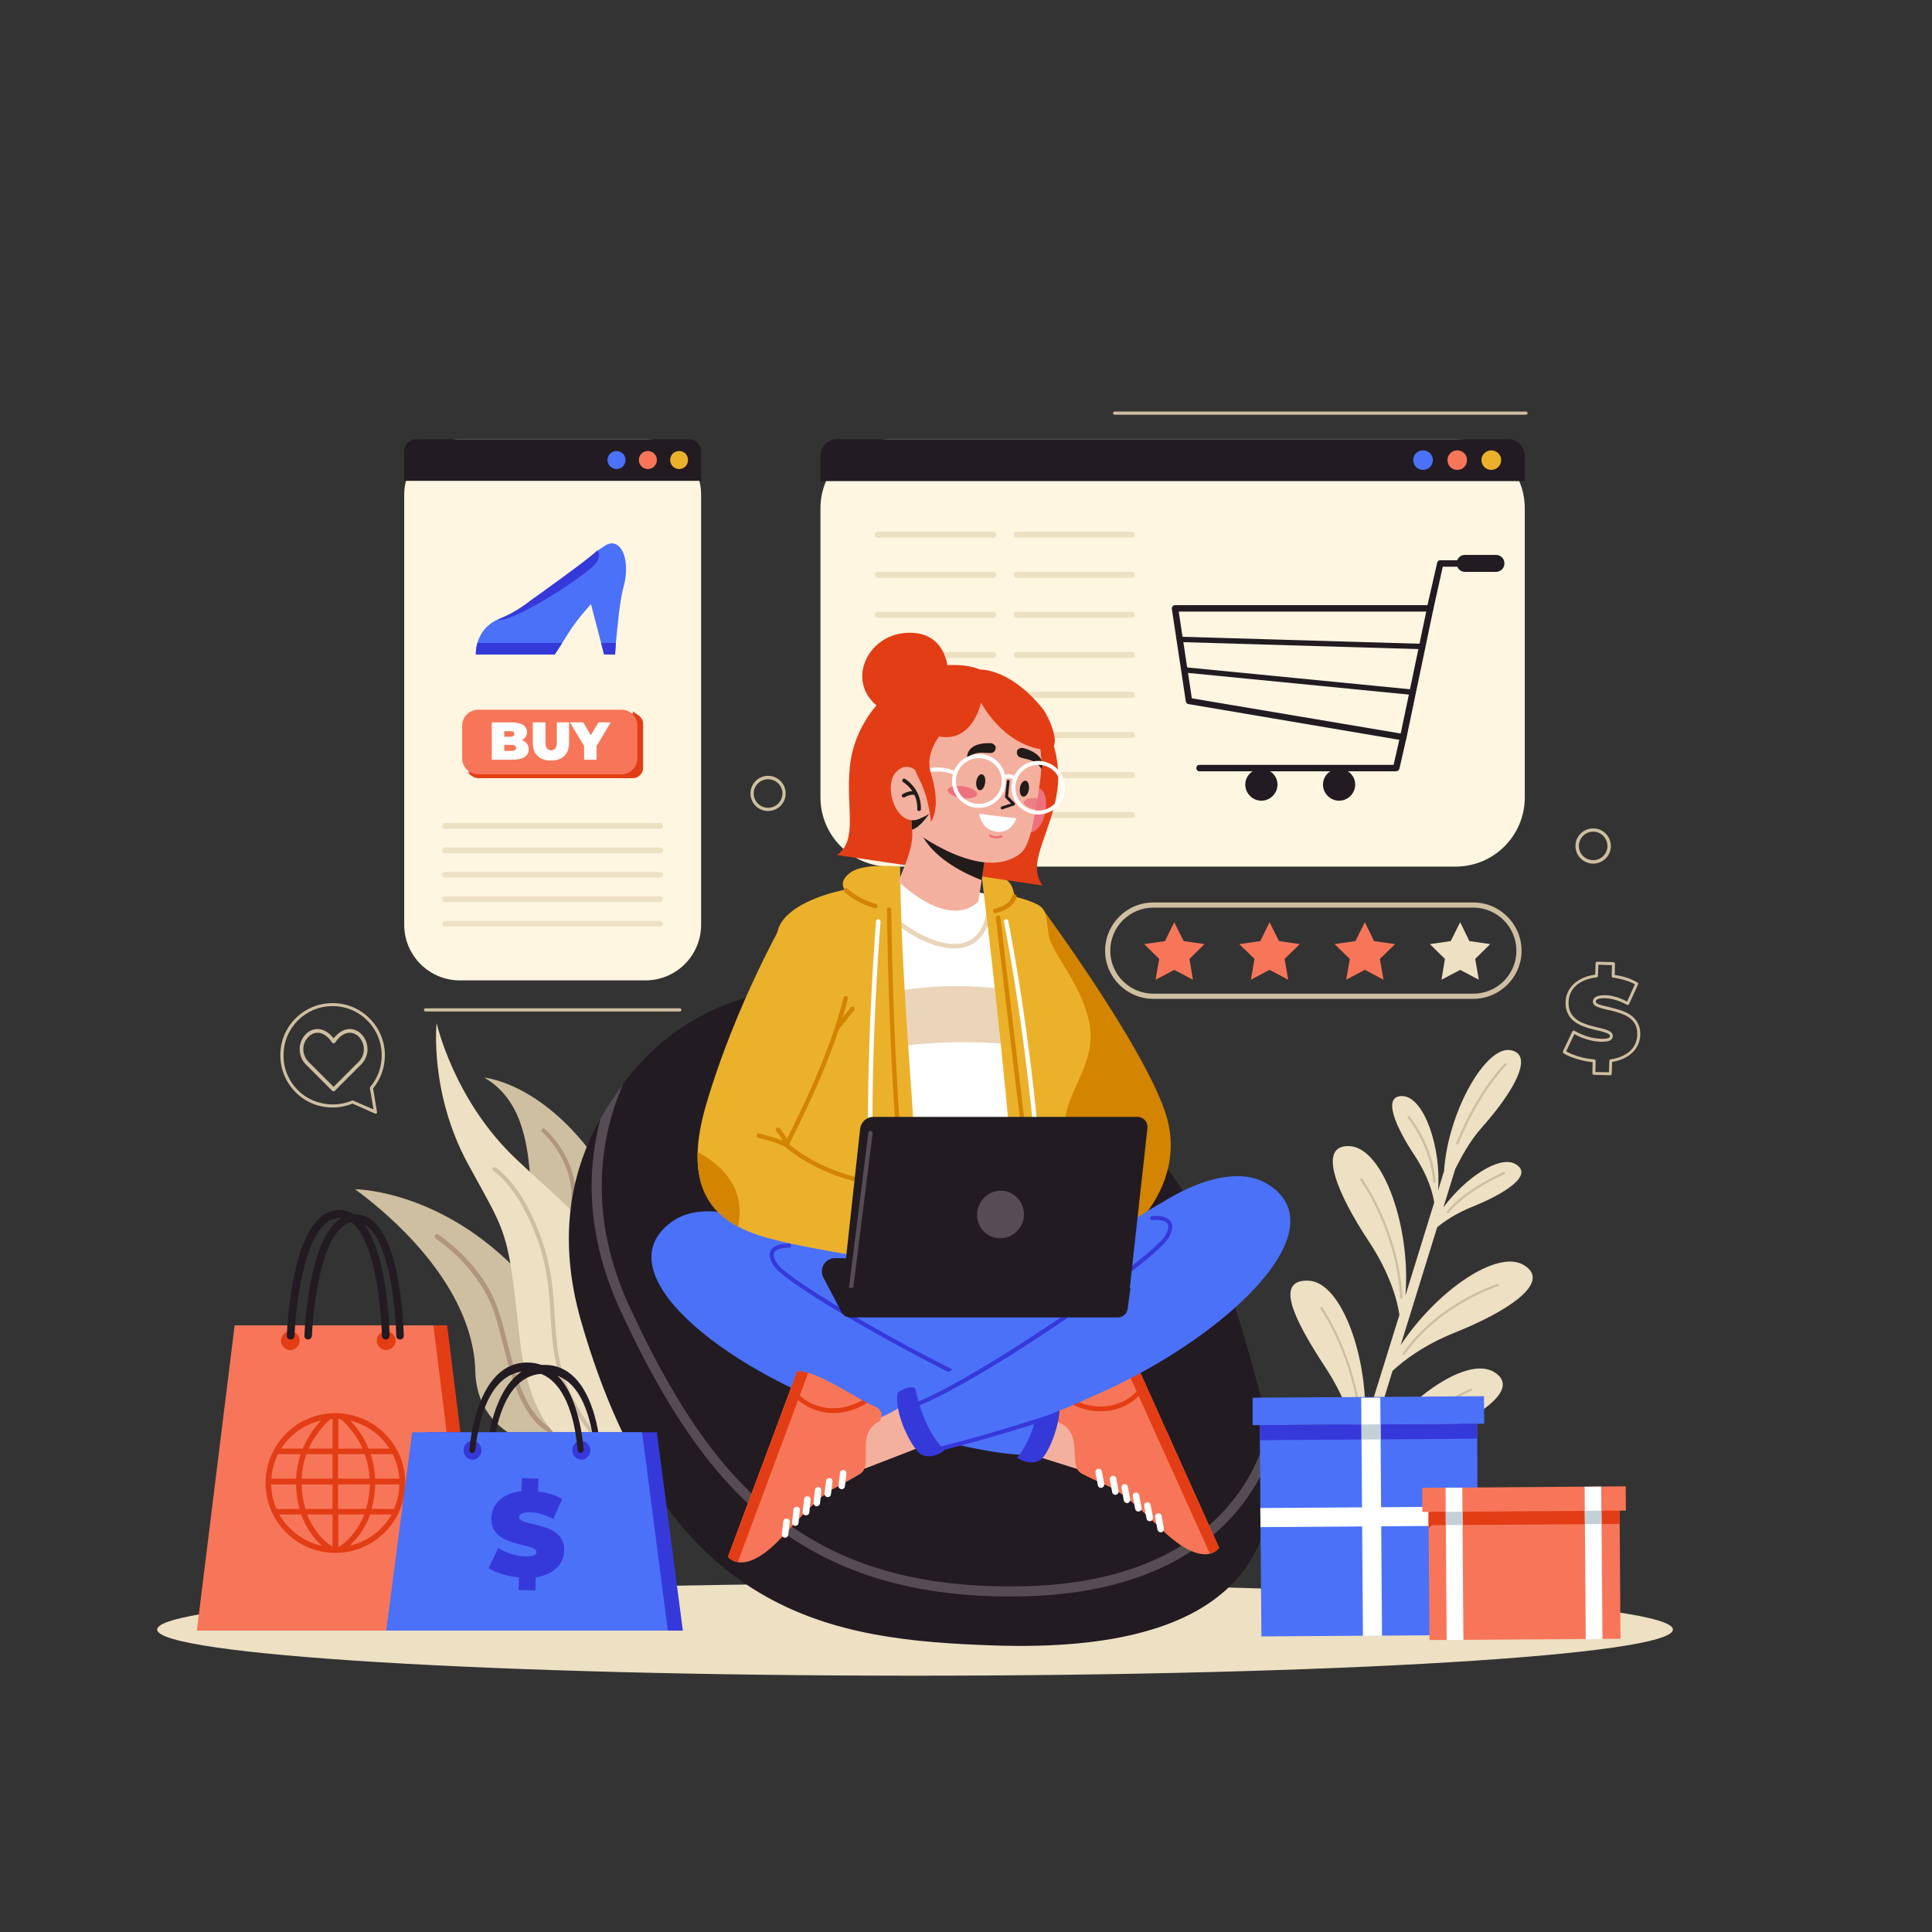 <svg xmlns="http://www.w3.org/2000/svg" viewBox="0 0 900 900" width="1000" height="1000"><rect x="0" y="0" width="900" height="900" fill="#333333" stroke="none"/><title>3776814</title><style>		.s0 { fill: #fef6e1 } 		.s1 { fill: #221b22 } 		.s2 { fill: #ede0c3 } 		.s3 { fill: #4b71f8 } 		.s4 { fill: #f77659 } 		.s5 { fill: #ebb12b } 		.s6 { fill: #e33d15 } 		.s7 { fill: #ffffff } 		.s8 { fill: #3639d9 } 		.s9 { fill: #cebfa1 } 		.s10 { fill: #b0967e } 		.s11 { fill: #564c54 } 		.s12 { fill: #d38400 } 		.s13 { fill: #ead5b9 } 		.s14 { fill: #f4b09f } 		.s15 { fill: #ed727e } 		.s16 { fill: #211c19 } 		.s17 { fill: #c3d0d8 } 	</style><g id="BACKGROUND"><g id="&lt;Group&gt;"><g id="&lt;Group&gt;"><g id="&lt;Group&gt;">				</g></g></g></g><g id="OBJECTS"><g id="&lt;Group&gt;"><g id="&lt;Group&gt;"><g id="&lt;Group&gt;"><g id="&lt;Group&gt;"><g id="&lt;Group&gt;">						</g></g><g id="&lt;Group&gt;"><g id="&lt;Group&gt;"><g id="&lt;Group&gt;">							</g></g><g id="&lt;Group&gt;"><g id="&lt;Group&gt;"><g id="&lt;Group&gt;">								</g><g id="&lt;Group&gt;">								</g><g id="&lt;Group&gt;">								</g><g id="&lt;Group&gt;">								</g></g></g><g id="&lt;Group&gt;"><g id="&lt;Group&gt;"><g id="&lt;Group&gt;">								</g></g></g><g id="&lt;Group&gt;"><g id="&lt;Group&gt;"><g id="&lt;Group&gt;">								</g></g><g id="&lt;Group&gt;"><g id="&lt;Group&gt;">								</g></g></g></g></g></g><g id="&lt;Group&gt;"><g id="&lt;Group&gt;"><g id="&lt;Group&gt;"><g id="&lt;Group&gt;"><path id="&lt;Path&gt;" class="s0" d="m678 403.7h-263.5c-17.8 0-32.3-14.4-32.3-32.3v-134.6c0-17.8 14.5-32.2 32.3-32.2h263.5c17.9 0 32.3 14.4 32.3 32.2v134.6c0 17.9-14.4 32.3-32.3 32.3z"></path></g><g id="&lt;Group&gt;"><g id="&lt;Group&gt;"><g id="&lt;Group&gt;"><path id="&lt;Compound Path&gt;" fill-rule="evenodd" class="s1" d="m653.7 344.9q-0.1 0-0.3 0l-99.7-16.9c-0.7-0.1-1.2-0.6-1.3-1.2l-6.5-43.1c-0.1-0.5 0.1-0.9 0.3-1.2 0.3-0.4 0.7-0.6 1.2-0.6h118.8c0.5 0 0.9 0.3 1.2 0.6 0.3 0.4 0.4 0.8 0.3 1.3l-12.5 59.9c-0.2 0.7-0.8 1.2-1.5 1.2zm-98.5-19.6l97.3 16.4 11.9-56.8h-115.3z"></path></g></g><g id="&lt;Group&gt;"><path id="&lt;Path&gt;" class="s1" d="m662 302.4q0 0 0 0l-112.2-3.3c-0.7 0-1.3-0.6-1.2-1.3 0-0.7 0.5-1.2 1.2-1.2l112.2 3.3c0.7 0 1.3 0.6 1.2 1.3 0 0.6-0.5 1.2-1.2 1.2z"></path></g><g id="&lt;Group&gt;"><path id="&lt;Path&gt;" class="s1" d="m656.9 323.6q-0.1 0-0.1 0l-105.1-10.3c-0.7-0.1-1.2-0.7-1.1-1.4 0-0.6 0.7-1.1 1.3-1.1l105.1 10.3c0.7 0 1.2 0.7 1.1 1.3 0 0.7-0.6 1.2-1.2 1.2z"></path></g><g id="&lt;Group&gt;"><g id="&lt;Group&gt;"><path id="&lt;Path&gt;" class="s1" d="m666.2 284.9q-0.2 0-0.3 0c-0.8-0.2-1.3-1-1.2-1.8l4.8-21c0.1-0.7 0.7-1.1 1.4-1.1h20.1c0.8 0 1.5 0.6 1.5 1.5 0 0.8-0.7 1.5-1.5 1.5h-18.9l-4.4 19.8c-0.2 0.7-0.8 1.1-1.5 1.1z"></path></g></g><g id="&lt;Group&gt;"><path id="&lt;Path&gt;" class="s1" d="m696.9 266.4h-14.5c-2.1 0-3.8-1.7-3.8-3.8v-0.3c0-2.1 1.7-3.8 3.8-3.8h14.5c2.1 0 3.9 1.7 3.9 3.8v0.3c0 2.1-1.8 3.8-3.9 3.8z"></path></g><g id="&lt;Group&gt;"><g id="&lt;Group&gt;"><path id="&lt;Path&gt;" class="s1" d="m650.4 359.3h-91.6c-0.9 0-1.5-0.7-1.5-1.5 0-0.8 0.6-1.5 1.5-1.5h90.4l3-13.2c0.2-0.8 1-1.4 1.8-1.2 0.8 0.2 1.3 1 1.2 1.8l-3.3 14.4c-0.2 0.7-0.8 1.2-1.5 1.2z"></path></g></g><g id="&lt;Group&gt;"><g id="&lt;Group&gt;"><path id="&lt;Path&gt;" class="s1" d="m595.1 365.5c0 4.1-3.4 7.5-7.5 7.5-4.1 0-7.5-3.4-7.5-7.5 0-4.1 3.4-7.4 7.5-7.4 4.1 0 7.5 3.3 7.5 7.4z"></path></g></g><g id="&lt;Group&gt;"><g id="&lt;Group&gt;"><path id="&lt;Path&gt;" class="s1" d="m631.3 365.5c0 4.1-3.4 7.5-7.5 7.5-4.1 0-7.5-3.4-7.5-7.5 0-4.1 3.4-7.4 7.5-7.4 4.1 0 7.5 3.3 7.5 7.4z"></path></g></g></g><g id="&lt;Group&gt;"><g id="&lt;Group&gt;"><g id="&lt;Group&gt;"><g id="&lt;Group&gt;"><path id="&lt;Path&gt;" class="s2" d="m527.3 250.5h-53.7c-0.8 0-1.4-0.6-1.4-1.4 0-0.8 0.6-1.4 1.4-1.4h53.7c0.8 0 1.4 0.6 1.4 1.4 0 0.8-0.6 1.4-1.4 1.4z"></path></g></g></g><g id="&lt;Group&gt;"><g id="&lt;Group&gt;"><g id="&lt;Group&gt;"><path id="&lt;Path&gt;" class="s2" d="m527.3 269.2h-53.7c-0.8 0-1.4-0.7-1.4-1.4 0-0.8 0.6-1.4 1.4-1.4h53.7c0.8 0 1.4 0.6 1.4 1.4 0 0.7-0.6 1.4-1.4 1.4z"></path></g></g></g><g id="&lt;Group&gt;"><g id="&lt;Group&gt;"><g id="&lt;Group&gt;"><path id="&lt;Path&gt;" class="s2" d="m527.3 287.8h-53.7c-0.8 0-1.4-0.6-1.4-1.4 0-0.7 0.6-1.4 1.4-1.4h53.7c0.8 0 1.4 0.7 1.4 1.4 0 0.8-0.6 1.4-1.4 1.4z"></path></g></g></g><g id="&lt;Group&gt;"><g id="&lt;Group&gt;"><g id="&lt;Group&gt;"><path id="&lt;Path&gt;" class="s2" d="m527.3 306.5h-53.7c-0.8 0-1.4-0.6-1.4-1.4 0-0.8 0.6-1.4 1.4-1.4h53.7c0.8 0 1.4 0.6 1.4 1.4 0 0.8-0.6 1.4-1.4 1.4z"></path></g></g></g><g id="&lt;Group&gt;"><g id="&lt;Group&gt;"><g id="&lt;Group&gt;"><path id="&lt;Path&gt;" class="s2" d="m527.3 325.1h-53.7c-0.8 0-1.4-0.6-1.4-1.4 0-0.7 0.6-1.4 1.4-1.4h53.7c0.8 0 1.4 0.7 1.4 1.4 0 0.8-0.6 1.4-1.4 1.4z"></path></g></g></g><g id="&lt;Group&gt;"><g id="&lt;Group&gt;"><g id="&lt;Group&gt;"><path id="&lt;Path&gt;" class="s2" d="m527.3 343.8h-53.7c-0.8 0-1.4-0.6-1.4-1.4 0-0.8 0.6-1.4 1.4-1.4h53.7c0.8 0 1.4 0.6 1.4 1.4 0 0.8-0.6 1.4-1.4 1.4z"></path></g></g></g><g id="&lt;Group&gt;"><g id="&lt;Group&gt;"><g id="&lt;Group&gt;"><path id="&lt;Path&gt;" class="s2" d="m527.3 362.5h-53.7c-0.8 0-1.4-0.7-1.4-1.4 0-0.8 0.6-1.4 1.4-1.4h53.7c0.8 0 1.4 0.6 1.4 1.4 0 0.7-0.6 1.4-1.4 1.4z"></path></g></g></g><g id="&lt;Group&gt;"><g id="&lt;Group&gt;"><g id="&lt;Group&gt;"><path id="&lt;Path&gt;" class="s2" d="m527.3 381.1h-53.7c-0.8 0-1.4-0.6-1.4-1.4 0-0.8 0.6-1.4 1.4-1.4h53.7c0.8 0 1.4 0.6 1.4 1.4 0 0.8-0.6 1.4-1.4 1.4z"></path></g></g></g></g><g id="&lt;Group&gt;"><g id="&lt;Group&gt;"><g id="&lt;Group&gt;"><g id="&lt;Group&gt;"><path id="&lt;Path&gt;" class="s2" d="m462.7 250.5h-53.8c-0.8 0-1.4-0.6-1.4-1.4 0-0.8 0.6-1.4 1.4-1.4h53.8c0.8 0 1.4 0.6 1.4 1.4 0 0.8-0.6 1.4-1.4 1.4z"></path></g></g></g><g id="&lt;Group&gt;"><g id="&lt;Group&gt;"><g id="&lt;Group&gt;"><path id="&lt;Path&gt;" class="s2" d="m462.7 269.2h-53.8c-0.8 0-1.4-0.7-1.4-1.4 0-0.8 0.6-1.4 1.4-1.4h53.8c0.8 0 1.4 0.6 1.4 1.4 0 0.7-0.6 1.4-1.4 1.4z"></path></g></g></g><g id="&lt;Group&gt;"><g id="&lt;Group&gt;"><g id="&lt;Group&gt;"><path id="&lt;Path&gt;" class="s2" d="m462.7 287.8h-53.8c-0.8 0-1.4-0.6-1.4-1.4 0-0.7 0.6-1.4 1.4-1.4h53.8c0.8 0 1.4 0.7 1.4 1.4 0 0.8-0.6 1.4-1.4 1.4z"></path></g></g></g><g id="&lt;Group&gt;"><g id="&lt;Group&gt;"><g id="&lt;Group&gt;"><path id="&lt;Path&gt;" class="s2" d="m462.7 306.5h-53.8c-0.8 0-1.4-0.6-1.4-1.4 0-0.8 0.6-1.4 1.4-1.4h53.8c0.8 0 1.4 0.6 1.4 1.4 0 0.8-0.6 1.4-1.4 1.4z"></path></g></g></g><g id="&lt;Group&gt;"><g id="&lt;Group&gt;"><g id="&lt;Group&gt;"><path id="&lt;Path&gt;" class="s2" d="m462.7 325.1h-53.8c-0.8 0-1.4-0.6-1.4-1.4 0-0.7 0.6-1.4 1.4-1.4h53.8c0.8 0 1.4 0.7 1.4 1.4 0 0.8-0.6 1.4-1.4 1.4z"></path></g></g></g><g id="&lt;Group&gt;"><g id="&lt;Group&gt;"><g id="&lt;Group&gt;"><path id="&lt;Path&gt;" class="s2" d="m462.7 343.8h-53.8c-0.8 0-1.4-0.6-1.4-1.4 0-0.8 0.6-1.4 1.4-1.4h53.8c0.8 0 1.4 0.6 1.4 1.4 0 0.8-0.6 1.4-1.4 1.4z"></path></g></g></g><g id="&lt;Group&gt;"><g id="&lt;Group&gt;"><g id="&lt;Group&gt;"><path id="&lt;Path&gt;" class="s2" d="m462.7 362.5h-53.8c-0.8 0-1.4-0.7-1.4-1.4 0-0.8 0.6-1.4 1.4-1.4h53.8c0.8 0 1.4 0.6 1.4 1.4 0 0.7-0.6 1.4-1.4 1.4z"></path></g></g></g><g id="&lt;Group&gt;"><g id="&lt;Group&gt;"><g id="&lt;Group&gt;"><path id="&lt;Path&gt;" class="s2" d="m462.7 381.1h-53.8c-0.8 0-1.4-0.6-1.4-1.4 0-0.8 0.6-1.4 1.4-1.4h53.8c0.8 0 1.4 0.6 1.4 1.4 0 0.8-0.6 1.4-1.4 1.4z"></path></g></g></g></g><g id="&lt;Group&gt;"><path id="&lt;Path&gt;" class="s1" d="m710.3 212.3v11.8h-328.1v-11.8c0-4.3 3.5-7.7 7.8-7.7h312.5c4.3 0 7.8 3.4 7.8 7.7z"></path></g><g id="&lt;Group&gt;"><g id="&lt;Group&gt;"><g id="&lt;Group&gt;"><g id="&lt;Group&gt;"><path id="&lt;Path&gt;" class="s3" d="m667.5 214.3c0 2.6-2.1 4.6-4.6 4.6-2.5 0-4.6-2-4.6-4.6 0-2.5 2.1-4.5 4.6-4.5 2.5 0 4.6 2 4.6 4.5z"></path></g></g></g><g id="&lt;Group&gt;"><g id="&lt;Group&gt;"><g id="&lt;Group&gt;"><path id="&lt;Path&gt;" class="s4" d="m683.4 214.3c0 2.6-2 4.6-4.6 4.6-2.5 0-4.5-2-4.5-4.6 0-2.5 2-4.5 4.5-4.5 2.6 0 4.6 2 4.6 4.5z"></path></g></g></g><g id="&lt;Group&gt;"><g id="&lt;Group&gt;"><g id="&lt;Group&gt;"><path id="&lt;Path&gt;" class="s5" d="m699.3 214.3c0 2.6-2.1 4.6-4.6 4.6-2.5 0-4.6-2-4.6-4.6 0-2.5 2.1-4.5 4.6-4.5 2.5 0 4.6 2 4.6 4.5z"></path></g></g></g></g></g><g id="&lt;Group&gt;"><g id="&lt;Group&gt;"><g id="&lt;Group&gt;"><path id="&lt;Path&gt;" class="s0" d="m300.7 456.7h-86.5c-14.3 0-25.9-11.6-25.9-25.9v-200.3c0-14.3 11.6-25.9 25.9-25.9h86.5c14.3 0 25.9 11.6 25.9 25.9v200.3c0 14.3-11.6 25.9-25.9 25.9z"></path></g></g><g id="&lt;Group&gt;"><g id="&lt;Group&gt;"><g id="&lt;Group&gt;"><g id="&lt;Group&gt;"><path id="&lt;Path&gt;" class="s6" d="m299.6 337.2v20.5c0 2.6-2.2 4.8-4.8 4.8h-72c-0.8 0-1.6-0.2-2.3-0.6l-0.6-0.4-2.5-1.7 1.4 0.5c-0.5-0.7-0.8-1.6-0.8-2.6v-20.5c0-2.7 2.2-4.8 4.8-4.8h72q0.1 0 0.1 0l-0.1-1 2.6 1.8c1.3 0.9 2.2 2.3 2.2 4z"></path></g></g><g id="&lt;Group&gt;"><g id="&lt;Group&gt;"><path id="&lt;Path&gt;" class="s4" d="m289.5 360.7h-66.7c-4.1 0-7.5-3.3-7.5-7.4v-15.3c0-4.1 3.4-7.4 7.5-7.4h66.7c4.1 0 7.4 3.3 7.4 7.4v15.3c0 4.1-3.3 7.4-7.4 7.4z"></path></g></g></g><g id="&lt;Group&gt;"><g id="&lt;Group&gt;"><path id="&lt;Compound Path&gt;" fill-rule="evenodd" class="s7" d="m246.3 349.1c0 3-2.6 4.8-7.4 4.8h-9.8v-17.4h9.3c4.8 0 7.1 1.9 7.1 4.5 0 1.6-0.8 3-2.4 3.8 2 0.7 3.2 2.2 3.2 4.3zm-11.4-8.5v2.6h2.7c1.4 0 2-0.5 2-1.3 0-0.9-0.6-1.3-2-1.3zm5.5 7.8q0-1.3-1.9-1.4h-3.6v2.8h3.6q1.9 0 1.9-1.4z"></path></g><g id="&lt;Group&gt;"><path id="&lt;Compound Path&gt;" class="s7" d="m248.2 346.1v-9.6h5.9v9.4c0 2.6 1 3.6 2.6 3.6 1.7 0 2.7-1 2.7-3.6v-9.4h5.7v9.6c0 5.2-3.1 8.2-8.4 8.2-5.4 0-8.5-3-8.5-8.2z"></path></g><g id="&lt;Group&gt;"><path id="&lt;Compound Path&gt;" class="s7" d="m277.9 347.6v6.3h-5.8v-6.4l-6.6-11h6.2l3.5 6 3.6-6h5.7z"></path></g></g></g><g id="&lt;Group&gt;"><g id="&lt;Group&gt;"><path id="&lt;Path&gt;" class="s3" d="m290.4 273.7c-1.6 5.5-2.8 18.5-3.5 25.8-0.2 3.3-0.4 5.4-0.4 5.4h-5.1l-1.4-5.4-4.7-18.1c0 0-7 7.6-11 14.3-0.9 1.4-1.7 2.7-2.4 3.8-2 3.2-3.5 5.4-3.5 5.4h-36.7c0 0-0.2-2.3 0.7-5.4 1-3.6 3.5-8.2 9.6-11q0.5-0.2 1-0.4c5.1-2 9.9-5 14-8.2q0 0 0 0 0 0 0.1-0.1c2-1.4 27-19.2 31-23.2l3.3-2.1c0 0 3.6-3.1 6.9 0 3.4 3 4.4 11.2 2.1 19.2z"></path></g><g id="&lt;Group&gt;"><path id="&lt;Path&gt;" class="s8" d="m278 261.9c-3.2 5.2-40.7 29.4-46 26.6q0.5-0.2 1-0.4c5.1-2 9.9-5 14-8.2q0 0 0 0 0 0 0.1-0.1c2-1.4 27-19.2 31-23.2 1.1 0.9 1.5 2.5-0.1 5.3z"></path></g><g id="&lt;Group&gt;"><path id="&lt;Path&gt;" class="s8" d="m286.9 299.5h-6.9l1.4 5.4h5.1c0 0 0.2-2.1 0.4-5.4z"></path></g><g id="&lt;Group&gt;"><path id="&lt;Path&gt;" class="s8" d="m221.7 304.9h36.7c0 0 1.5-2.2 3.5-5.4h-39.5c-0.9 3.1-0.7 5.4-0.7 5.4z"></path></g></g><g id="&lt;Group&gt;"><g id="&lt;Group&gt;"><g id="&lt;Group&gt;"><path id="&lt;Path&gt;" class="s2" d="m307.6 386.1h-100.3c-0.7 0-1.3-0.6-1.3-1.3 0-0.8 0.6-1.4 1.3-1.4h100.3c0.7 0 1.3 0.6 1.3 1.4 0 0.7-0.6 1.3-1.3 1.3z"></path></g></g><g id="&lt;Group&gt;"><g id="&lt;Group&gt;"><path id="&lt;Path&gt;" class="s2" d="m307.6 397.5h-100.3c-0.7 0-1.3-0.6-1.3-1.4 0-0.7 0.6-1.3 1.3-1.3h100.3c0.7 0 1.3 0.6 1.3 1.3 0 0.8-0.6 1.4-1.3 1.4z"></path></g></g><g id="&lt;Group&gt;"><g id="&lt;Group&gt;"><path id="&lt;Path&gt;" class="s2" d="m307.6 408.8h-100.3c-0.7 0-1.3-0.5-1.3-1.3 0-0.7 0.6-1.3 1.3-1.3h100.3c0.7 0 1.3 0.6 1.3 1.3 0 0.8-0.6 1.3-1.3 1.3z"></path></g></g><g id="&lt;Group&gt;"><g id="&lt;Group&gt;"><path id="&lt;Path&gt;" class="s2" d="m307.6 420.2h-100.3c-0.7 0-1.3-0.6-1.3-1.3 0-0.7 0.6-1.3 1.3-1.3h100.3c0.7 0 1.3 0.6 1.3 1.3 0 0.7-0.6 1.3-1.3 1.3z"></path></g></g><g id="&lt;Group&gt;"><g id="&lt;Group&gt;"><path id="&lt;Path&gt;" class="s2" d="m307.6 431.6h-100.3c-0.7 0-1.3-0.6-1.3-1.3 0-0.7 0.6-1.3 1.3-1.3h100.3c0.7 0 1.3 0.6 1.3 1.3 0 0.7-0.6 1.3-1.3 1.3z"></path></g></g></g><g id="&lt;Group&gt;"><g id="&lt;Group&gt;"><path id="&lt;Path&gt;" class="s1" d="m326.6 210.3v13.7h-138.3v-13.7c0-3.2 2.6-5.7 5.7-5.7h126.9c3.1 0 5.7 2.5 5.7 5.7z"></path></g></g><g id="&lt;Group&gt;"><g id="&lt;Group&gt;"><g id="&lt;Group&gt;"><g id="&lt;Group&gt;"><g id="&lt;Group&gt;"><path id="&lt;Path&gt;" class="s3" d="m291.4 214.3c0 2.3-1.9 4.2-4.2 4.2-2.3 0-4.2-1.9-4.2-4.2 0-2.4 1.9-4.2 4.2-4.2 2.3 0 4.2 1.8 4.2 4.2z"></path></g></g></g></g><g id="&lt;Group&gt;"><g id="&lt;Group&gt;"><g id="&lt;Group&gt;"><g id="&lt;Group&gt;"><path id="&lt;Path&gt;" class="s4" d="m306 214.3c0 2.3-1.9 4.2-4.2 4.2-2.3 0-4.2-1.9-4.2-4.2 0-2.4 1.9-4.2 4.2-4.2 2.3 0 4.2 1.8 4.2 4.2z"></path></g></g></g></g><g id="&lt;Group&gt;"><g id="&lt;Group&gt;"><g id="&lt;Group&gt;"><g id="&lt;Group&gt;"><path id="&lt;Path&gt;" class="s5" d="m320.5 214.3c0 2.3-1.8 4.2-4.1 4.2-2.4 0-4.2-1.9-4.2-4.2 0-2.4 1.8-4.2 4.2-4.2 2.3 0 4.1 1.8 4.1 4.2z"></path></g></g></g></g></g></g></g><g id="&lt;Group&gt;"><g id="&lt;Group&gt;"><g id="&lt;Group&gt;"><g id="&lt;Group&gt;"><g id="&lt;Group&gt;"><path id="&lt;Path&gt;" class="s2" d="m696.1 639.2c-13.3-8.3-44.8 14.9-60.6 42.2l13.2-42.8c5.3-4.9 14.5-12 29.2-17.9 22.8-9.1 45.5-23 32.1-31.3-12.5-7.8-41 12.2-57.5 37.2l17-54.9c3.5-2.9 8.8-6.5 16.5-9.6 14.4-5.8 28.6-14.5 20.2-19.7-7.3-4.6-23.2 5.9-33.8 20l5.5-17.8c2.7-5.2 6.4-12.7 12.6-19.6 14.2-16 24.7-33.8 13.1-35.8-11.6-2-29.1 28.9-30.9 56.3l-2.8 9.1c1.6-19.9-6.5-43.6-16.5-44-9.9-0.4-3 14.8 5.6 27.7 6.5 9.9 8.5 17.8 9.1 21.9l-13.4 43.3c2.6-31.6-10.3-68.9-26.1-69.6-15.7-0.7-4.8 23.5 8.8 44 10.3 15.5 13.5 28 14.5 34.6l-16.1 51.8c2-31.1-10.7-67.1-26.2-67.7-15.7-0.7-7.5 17.1 7.7 40.2 10.4 15.8 14.1 30.1 15.4 37.7l-7.7 24.7 4.5 1.4 3.1-10c4.6-4.8 14.4-13.2 31.4-20.1 22.8-9.1 45.4-23 32.1-31.3z"></path></g></g></g><g id="&lt;Group&gt;"><g id="&lt;Group&gt;"><g id="&lt;Group&gt;"><g id="&lt;Group&gt;"><path id="&lt;Path&gt;" class="s9" d="m652.7 605c-0.2-0.1-0.3-0.3-0.4-0.5-2-31.9-18.4-54.5-18.6-54.7-0.2-0.3-0.1-0.6 0.1-0.8 0.3-0.1 0.6-0.1 0.8 0.1 0.1 0.3 16.7 23.1 18.8 55.3 0 0.3-0.2 0.6-0.5 0.6q-0.1 0-0.2 0z"></path></g></g></g></g><g id="&lt;Group&gt;"><g id="&lt;Group&gt;"><g id="&lt;Group&gt;"><g id="&lt;Group&gt;"><path id="&lt;Path&gt;" class="s9" d="m678.7 533.2q0 0 0 0c-0.3-0.2-0.4-0.5-0.3-0.7 9.5-24 22.4-37 22.6-37.1 0.2-0.2 0.5-0.2 0.7 0 0.2 0.2 0.2 0.5 0 0.7-0.1 0.2-12.9 13-22.3 36.8-0.1 0.2-0.4 0.3-0.7 0.3z"></path></g></g></g></g><g id="&lt;Group&gt;"><g id="&lt;Group&gt;"><g id="&lt;Group&gt;"><g id="&lt;Group&gt;"><path id="&lt;Path&gt;" class="s9" d="m674.3 565q-0.1 0-0.1-0.1c-0.3-0.1-0.3-0.5-0.1-0.7 8.9-10.8 26.3-18.2 26.4-18.2 0.3-0.1 0.6 0 0.7 0.2 0.1 0.3 0 0.6-0.2 0.7-0.2 0.1-17.4 7.4-26.1 18-0.1 0.1-0.4 0.2-0.6 0.1z"></path></g></g></g></g><g id="&lt;Group&gt;"><g id="&lt;Group&gt;"><g id="&lt;Group&gt;"><g id="&lt;Group&gt;"><path id="&lt;Path&gt;" class="s9" d="m653.8 631.1q-0.1 0-0.1 0c-0.3-0.2-0.3-0.5-0.2-0.8 16.8-23.7 43.9-32.1 44.2-32.2 0.2-0.1 0.5 0.1 0.6 0.4 0.1 0.2 0 0.5-0.3 0.6-0.3 0.1-27.1 8.5-43.6 31.8-0.1 0.2-0.4 0.3-0.6 0.2z"></path></g></g></g></g><g id="&lt;Group&gt;"><g id="&lt;Group&gt;"><g id="&lt;Group&gt;"><g id="&lt;Group&gt;"><path id="&lt;Path&gt;" class="s9" d="m636.7 683.2q-0.1 0-0.2-0.1c-0.2-0.2-0.2-0.5 0-0.7 18.3-22.3 48.2-35.3 48.5-35.4 0.3-0.2 0.6 0 0.7 0.2 0.1 0.3 0 0.6-0.3 0.7-0.3 0.1-29.9 13.1-48.1 35.1-0.2 0.2-0.4 0.3-0.6 0.2z"></path></g></g></g></g><g id="&lt;Group&gt;"><g id="&lt;Group&gt;"><g id="&lt;Group&gt;"><g id="&lt;Group&gt;"><path id="&lt;Path&gt;" class="s9" d="m633.9 665.7c-0.2 0-0.4-0.2-0.4-0.4-2.3-32.7-18.2-55.4-18.4-55.6-0.2-0.2-0.1-0.6 0.1-0.7 0.3-0.2 0.6-0.1 0.8 0.1 0.1 0.2 16.2 23.1 18.5 56.1 0.1 0.3-0.2 0.5-0.4 0.6q-0.1 0-0.2-0.1z"></path></g></g></g></g><g id="&lt;Group&gt;"><g id="&lt;Group&gt;"><g id="&lt;Group&gt;"><g id="&lt;Group&gt;"><path id="&lt;Path&gt;" class="s9" d="m668 551c-0.2-0.1-0.4-0.2-0.4-0.5-1.1-16.7-11.7-29.6-11.8-29.8-0.2-0.2-0.2-0.5 0-0.7 0.3-0.2 0.6-0.2 0.8 0.1 0.1 0.1 11 13.2 12.1 30.4 0 0.3-0.2 0.5-0.5 0.5q-0.1 0-0.2 0z"></path></g></g></g></g></g><g id="&lt;Group&gt;"><g id="&lt;Group&gt;"><g id="&lt;Group&gt;"><g id="&lt;Group&gt;"><g id="&lt;Group&gt;"><path id="&lt;Path&gt;" class="s9" d="m288.5 559.9c9.1 23.2 5.3 45.1-15.3 53.6 0 0-22.4-5.4-24.7-32.6-0.8-9-0.8-19-1.3-28.8-1.1-20.3-4.5-40.2-21.6-50.1 0 0 23.8 1.9 48.1 32.7 6.5 8.1 11.5 16.8 14.8 25.2z"></path></g></g></g><g id="&lt;Group&gt;"><g id="&lt;Group&gt;"><g id="&lt;Group&gt;"><g id="&lt;Group&gt;"><path id="&lt;Path&gt;" class="s10" d="m278.3 609.7c-0.3 0.3-0.8 0.3-1.2 0-13-11.3-12.1-28.6-11.1-46.8q0.1-2 0.2-4c1-18.7-13.5-31.5-13.7-31.6-0.4-0.4-0.4-1-0.1-1.4 0.4-0.4 0.9-0.4 1.3-0.1 0.7 0.6 15.4 13.5 14.4 33.2q-0.1 2-0.2 4c-1 17.8-1.9 34.6 10.4 45.3 0.4 0.3 0.5 0.9 0.1 1.3q0 0.1-0.1 0.1z"></path></g></g></g></g></g><g id="&lt;Group&gt;"><g id="&lt;Group&gt;"><g id="&lt;Group&gt;"><g id="&lt;Group&gt;"><path id="&lt;Path&gt;" class="s9" d="m272.3 668.1q-0.5 1.2-1 2.3c-1.8 3.8-3.7 5.7-3.7 5.7 0 0-45.1 0.5-46.2-37.4q-0.1-5.5-1.2-10.9c-6.5-33.1-36.6-60.5-54.8-73.8 0 0 46.6 0 86 49.7q2.7 3.3 5 6.6c20.9 29 19.5 48 15.9 57.8z"></path></g></g></g><g id="&lt;Group&gt;"><g id="&lt;Group&gt;"><g id="&lt;Group&gt;"><g id="&lt;Group&gt;"><path id="&lt;Path&gt;" class="s10" d="m272.3 668.1q-0.5 1.2-1 2.3c-25.3 2.2-31.9-23.9-37.2-45-1.2-4.8-2.4-9.4-3.7-13.4-7-21.7-27.2-34.9-27.4-35-0.5-0.4-0.7-1-0.4-1.6 0.4-0.5 1-0.6 1.6-0.3 0.8 0.6 21.1 13.7 28.3 36.3 1.4 4 2.5 8.6 3.7 13.5 5.5 21.6 11.7 46.1 36.1 43.2z"></path></g></g></g></g></g><g id="&lt;Group&gt;"><g id="&lt;Group&gt;"><g id="&lt;Group&gt;"><g id="&lt;Group&gt;"><path id="&lt;Path&gt;" class="s2" d="m283.1 595.3c0.8 3.6 1.3 7.6 1.7 12.1 2.8 34.4 14 43.3 8.7 57.4-2.3 6.5-3.5 8.2-9.7 9.3q-1.3 0.2-2.6 0.4c-6.5 0.7-12.3-0.2-12.3-0.2 0 0-21.6-2.4-27-52.5-0.6-5.7-1.2-10.7-1.7-15.1-4-34.5-6.1-34.9-22.2-64.5-18.1-33.3-14.6-65.6-14.6-65.6 0 0 8 36 37.1 63.4 25.2 23.9 37.9 31.2 42.6 55.3z"></path></g></g></g><g id="&lt;Group&gt;"><g id="&lt;Group&gt;"><g id="&lt;Group&gt;"><g id="&lt;Group&gt;"><path id="&lt;Path&gt;" class="s9" d="m283.8 674.1q-1.3 0.2-2.6 0.4c-4.2-3.8-10-10.6-16.3-22.9-6.8-13.5-7.6-25.6-8.4-38.4-0.6-10.5-1.3-21.3-5.4-33.6-8.9-26.5-21.2-34.1-21.3-34.2-0.5-0.2-0.6-0.8-0.3-1.2 0.2-0.5 0.8-0.6 1.2-0.4 0.6 0.3 13 7.9 22.2 35.2 4.2 12.5 4.9 23.4 5.5 34 0.8 12.7 1.5 24.6 8.2 37.7 6.8 13.5 13 20.2 17.2 23.4z"></path></g></g></g></g></g></g></g><g id="&lt;Group&gt;"><path id="&lt;Path&gt;" class="s2" d="m779.3 759.1c0 11.9-158.1 21.5-353.1 21.5-195 0-353-9.6-353-21.5 0-11.8 158-21.5 353-21.5 195 0 353.1 9.7 353.1 21.5z"></path></g><g id="&lt;Group&gt;"><g id="&lt;Group&gt;"><g id="&lt;Group&gt;"><path id="&lt;Path&gt;" class="s1" d="m462.6 766.5c-74.6-2.6-151.8-12.8-191.7-150.3-11.9-40.9-4.2-71.8 8.8-95.1 3.3-5.8 6.8-11.1 10.5-16q2-2.7 4.1-5.3c29.2-35.7 78.1-48.5 121.4-32.7 24.3 8.8 55.5 21.9 83.3 39 55.8 34.2 68.9 73.2 87.2 140.1 1.6 5.8 3.1 12.2 4.3 19.1 0.6 3.6 1.2 7.4 1.5 11.3 4.1 42.8-12.4 94-129.4 89.9z"></path></g><g id="&lt;Group&gt;"><g id="&lt;Group&gt;"><path id="&lt;Path&gt;" class="s11" d="m592 676.6c-2.4 6.9-6 14-10.7 20.7-14.1 20.3-43.5 44.7-103.3 46.3q-3.9 0.1-7.8 0.1c-22.9 0-43-2.8-61.4-8.4-19.3-5.9-36.1-14.8-51.5-27.2-25.6-20.7-46.7-50.9-68.5-98.1-8.5-18.6-13-37.5-13.2-56.1-0.1-11.1 1.3-22.1 4.1-32.8 3.3-5.8 6.8-11.1 10.5-16q-1.4 3.3-2.7 6.8c-7.8 21.4-13.2 55.5 5.5 96.2 38.2 82.8 82.4 133.5 184.9 130.8 57.9-1.5 86.1-24.9 99.6-44.2 7.1-10.1 11.1-20.3 13-29.4 0.6 3.6 1.2 7.4 1.5 11.3z"></path></g></g></g><g id="&lt;Group&gt;"><g id="&lt;Group&gt;"><g id="&lt;Group&gt;"><g id="&lt;Group&gt;"><path id="&lt;Path&gt;" class="s12" d="m485.3 422.9c0 0 46.9 63.5 57.5 95.2 10.7 31.6-15.2 54.1-15.2 54.1l-24.1 9c0 0-24.7-111.7-18.2-158.3z"></path></g></g><g id="&lt;Group&gt;"><g id="&lt;Group&gt;"><g id="&lt;Group&gt;"><g id="&lt;Group&gt;"><path id="&lt;Path&gt;" class="s7" d="m481.2 600.9c-20.5 6.8-70.5 24.5-92.2 17.3q-1.4-0.4-2.6-1c-2.4-1.2-4.3-2.7-5.6-4.7-8.6-13-17-67.4-13.2-99.4 0.5-4 0.7-8.3 0.8-12.9 0.1-6.7-0.1-13.9-0.4-21.1-1.1-27.2-5.4-45.9 6.2-52.5 10.5-5.9 23.7-10.6 32.1-12.6 5.2-1.2 13.7-3.8 19.7-3.7l25.9 4.7c0 0 22.4 3.7 27.5 7.5 5.2 3.8 7.8 20.6 17.1 35.9 9.4 15.4 11.4 30.8 2.5 47.7-7.8 14.6-6.4 9.1-7.4 33.1-1.3 29.5 29.6 48.4-10.4 61.7z"></path></g></g></g></g><g id="&lt;Group&gt;"><path id="&lt;Path&gt;" class="s13" d="m412.4 462.8c0 0 28.1-7.3 63.9-0.6l0.9 24.8c0 0-39.4-4.4-64.2 1.9z"></path></g><g id="&lt;Group&gt;"><g id="&lt;Group&gt;"><g id="&lt;Group&gt;"><path id="&lt;Path&gt;" class="s13" d="m444.7 441.8q-0.6 0-1.2 0c-15.3-0.8-29.4-14.3-30-14.9-0.4-0.4-0.4-1.1 0-1.5 0.4-0.4 1.1-0.4 1.5 0 0.1 0.1 14.1 13.6 28.6 14.3 14 0.8 15.6-13.1 15.7-13.7 0.1-0.5 0.6-0.9 1.2-0.9 0.5 0.1 0.9 0.6 0.9 1.2 0 0.1-1.9 15.5-16.7 15.5z"></path></g></g></g><g id="&lt;Group&gt;"><g id="&lt;Group&gt;"><g id="&lt;Group&gt;"><g id="&lt;Group&gt;"><path id="&lt;Path&gt;" class="s13" d="m401.2 565.8q-0.2-0.1-0.3-0.3c-0.3-0.5-0.1-1.2 0.4-1.5 19.9-12.1 39.1-16.4 51.6-17.8 13.6-1.6 22.4-0.3 22.8-0.2 0.6 0 1 0.6 0.9 1.2-0.1 0.6-0.7 1-1.3 0.9-0.1 0-8.9-1.3-22.2 0.3-12.3 1.4-31.1 5.6-50.7 17.5-0.4 0.2-0.9 0.1-1.2-0.1z"></path></g></g></g></g><g id="&lt;Group&gt;"><g id="&lt;Group&gt;"><path id="&lt;Path&gt;" class="s5" d="m427.3 610.7c-18.5-5.8-35.1-17.6-46.5-28.1q-1.4-1.2-2.6-2.4c-5.9-5.7-10.1-2.8-11.9-6.1-6.9-12.6-3-62.1 0-80.2 3-18.2-9.5-51.5-2.8-63.4 6.8-11.9 30-16 30-16 0 0-3.3-3.9 2.9-8.2 6.3-4.4 22.9-2.6 22.9-2.6 0.8 78.6 11.9 151.6 8 207z"></path></g></g><g id="&lt;Group&gt;"><g id="&lt;Group&gt;"><path id="&lt;Path&gt;" class="s7" d="m409.1 588.2c-0.5 0-0.9-0.4-1-0.9-8.4-54.5-0.1-157.1 0-158.1 0.1-0.6 0.6-1 1.1-1 0.6 0.1 1 0.6 1 1.2-0.1 1-8.4 103.3 0 157.6 0 0.6-0.3 1.1-0.9 1.2q-0.1 0-0.2 0z"></path></g></g><g id="&lt;Group&gt;"><g id="&lt;Group&gt;"><path id="&lt;Path&gt;" class="s12" d="m426 596.4c-0.5 0-0.9-0.4-1-0.9-11-62.6-11.8-170.7-11.8-171.8-0.1-0.5 0.4-1 1-1q0 0 0 0c0.5 0 1 0.5 1 1 0 1.1 0.9 109 11.8 171.5 0.1 0.5-0.3 1.1-0.8 1.1q-0.1 0.1-0.2 0.1z"></path></g></g><g id="&lt;Group&gt;"><g id="&lt;Group&gt;"><path id="&lt;Path&gt;" class="s12" d="m407.8 423.1q-0.1 0-0.3 0c-8.6-2.3-14-7.5-14.2-7.7-0.4-0.4-0.4-1 0-1.4 0.4-0.4 1-0.5 1.5-0.1 0 0.1 5.1 5 13.3 7.2 0.5 0.1 0.8 0.7 0.7 1.2-0.1 0.5-0.5 0.8-1 0.8z"></path></g></g><g id="&lt;Group&gt;"><g id="&lt;Group&gt;"><path id="&lt;Path&gt;" class="s5" d="m507.1 576.4c0 0-6.6 22.1-31 32.7-3.1-60-9.9-128.5-18.8-201.3 0 0 9.3-1.7 13.2 3.7 1.7 2.3 2.1 6.2 2.1 6.2 0 0 4.7 0.9 10 3.3 5.2 2.5 4.6 5.8 5.9 14.3 1.2 8.5 14.3 21.6 18.6 39.5 4.3 17.8-7 29.1-10.6 44.1-3.5 14.9 10.6 57.5 10.6 57.5z"></path></g></g><g id="&lt;Group&gt;"><g id="&lt;Group&gt;"><path id="&lt;Path&gt;" class="s7" d="m486.1 585.7c-0.5 0-1-0.5-1-1-2.4-81.6-17.3-154.5-17.4-155.2-0.1-0.6 0.2-1.1 0.8-1.2 0.5-0.2 1.1 0.2 1.2 0.8 0.1 0.7 15.1 73.8 17.4 155.5 0.1 0.6-0.4 1.1-1 1.1q0 0 0 0z"></path></g></g><g id="&lt;Group&gt;"><g id="&lt;Group&gt;"><path id="&lt;Path&gt;" class="s12" d="m463.6 425.4c-0.5 0-0.9-0.4-1-0.9-0.1-0.6 0.3-1.1 0.8-1.2 0.1 0 6.7-1.2 8.2-6 0.2-0.5 0.7-0.8 1.3-0.6 0.5 0.1 0.8 0.7 0.7 1.3-1.9 5.9-9.5 7.3-9.8 7.3q-0.1 0.1-0.2 0.1z"></path></g></g><g id="&lt;Group&gt;"><g id="&lt;Group&gt;"><path id="&lt;Path&gt;" class="s12" d="m483.7 585.7c-0.5 0-0.9-0.4-1-0.9-7.2-60.2-18.7-156.3-18.8-157.3 0-0.5 0.4-1 0.9-1.1 0.6-0.1 1.1 0.3 1.2 0.9 0.1 1 11.5 97.1 18.7 157.2 0.1 0.6-0.3 1.1-0.9 1.2q0 0-0.1 0z"></path></g></g></g><g id="&lt;Group&gt;"><g id="&lt;Group&gt;"><g id="&lt;Group&gt;"><g id="&lt;Group&gt;"><path id="&lt;Path&gt;" class="s3" d="m423 628.9c3.1 2.2 8 4.5 15.4 6.9 42 13.3 80.4-8.2 80.4-8.2 2.4-11.5 0.9-24.6-2.9-29.3 1.2-1.7 0.4-3.8 0.4-3.8l38.6-40c-22 18.1-49.1 24.1-70.3 36.9q0 0 0 0c-6.1 3.7-11.6 6.9-15.6 9.2-6.1 3.4-13.9 3.7-21.6 2.7-14.9-2.1-29.2-9.4-29.2-9.4 0 0-48.1-21.8-57.1-21.1-7 0.6 30.7 39.9 61.9 56.1z"></path></g></g></g></g><g id="&lt;Group&gt;"><g id="&lt;Group&gt;"><g id="&lt;Group&gt;"><path id="&lt;Path&gt;" class="s14" d="m497.3 662.5c0 0-12.4-3.6-16.2-7.6l-8.6 20.2 29.3 9.2c0 0 0.4-17.8-4.5-21.8z"></path></g><g id="&lt;Group&gt;"><g id="&lt;Group&gt;"><g id="&lt;Group&gt;"><path id="&lt;Path&gt;" class="s4" d="m567.9 721l-37.8-84c-1.4-0.2-3.2 0.2-5.2 1-7.3 2.6-17.6 10-24.3 14.3q-1.1 0.8-2.1 1.4c-1.2 0.7-2.1 1.3-2.9 1.6-5.8 2.6-2.5 7.3-2.5 7.3 12.2 4.8 4 20 10.7 23.8 0 0 2.8 1.6 11.8 5.6 9 4 18.1 13.5 26.5 21.4 10.8 10.1 17.6 11.3 21.5 10.4 3.1-0.8 4.3-2.8 4.3-2.8z"></path></g></g><g id="&lt;Group&gt;"><g id="&lt;Group&gt;"><g id="&lt;Group&gt;"><g id="&lt;Group&gt;"><path id="&lt;Path&gt;" class="s6" d="m567.9 721l-37.8-84c-1.4-0.2-3.2 0.2-5.2 1l38.7 85.8c3.1-0.8 4.3-2.8 4.3-2.8z"></path></g></g></g></g><g id="&lt;Group&gt;"><g id="&lt;Group&gt;"><g id="&lt;Group&gt;"><g id="&lt;Group&gt;"><g id="&lt;Group&gt;"><g id="&lt;Group&gt;"><g id="&lt;Group&gt;"><g id="&lt;Group&gt;"><g id="&lt;Group&gt;"><g id="&lt;Group&gt;"><path id="&lt;Path&gt;" class="s6" d="m534 645.5l-1.2-2.5c-1.7 3.8-5 8.1-11.4 10.6-8.5 3.3-16.3 0.9-20.8-1.3q-1.1 0.8-2.1 1.4c4.5 2.5 13.6 5.9 23.7 2 6.1-2.4 9.7-6.4 11.8-10.2z"></path></g></g></g></g></g></g></g></g></g></g><g id="&lt;Group&gt;"><g id="&lt;Group&gt;"><g id="&lt;Group&gt;"><g id="&lt;Group&gt;"><g id="&lt;Group&gt;"><g id="&lt;Group&gt;"><g id="&lt;Group&gt;"><g id="&lt;Group&gt;"><g id="&lt;Group&gt;"><path id="&lt;Path&gt;" class="s7" d="m519.9 688.4c-0.3-0.7-0.9-1-1.6-0.9-0.9 0.1-1.4 0.9-1.3 1.8l1.1 5.8c0.1 0.8 0.9 1.4 1.8 1.2 0.8-0.1 1.3-0.9 1.2-1.8l-1.1-5.8q0-0.2-0.1-0.3z"></path></g></g></g></g></g></g></g></g></g><g id="&lt;Group&gt;"><g id="&lt;Group&gt;"><g id="&lt;Group&gt;"><g id="&lt;Group&gt;"><g id="&lt;Group&gt;"><g id="&lt;Group&gt;"><g id="&lt;Group&gt;"><g id="&lt;Group&gt;"><g id="&lt;Group&gt;"><path id="&lt;Path&gt;" class="s7" d="m513.2 685.1c-0.3-0.6-1-1-1.7-0.9-0.8 0.2-1.3 1-1.2 1.8l1.1 5.8c0.1 0.9 0.9 1.4 1.7 1.3 0.9-0.2 1.4-1 1.3-1.8l-1.1-5.8q0-0.2-0.1-0.4z"></path></g></g></g></g></g></g></g></g></g><g id="&lt;Group&gt;"><g id="&lt;Group&gt;"><g id="&lt;Group&gt;"><g id="&lt;Group&gt;"><g id="&lt;Group&gt;"><g id="&lt;Group&gt;"><g id="&lt;Group&gt;"><g id="&lt;Group&gt;"><g id="&lt;Group&gt;"><path id="&lt;Path&gt;" class="s7" d="m525.3 692.2c-0.3-0.6-0.9-1-1.6-0.8-0.9 0.1-1.4 0.9-1.2 1.7l1 5.9c0.2 0.8 1 1.3 1.8 1.2 0.8-0.2 1.3-1 1.2-1.8l-1.1-5.8q0-0.2-0.1-0.4z"></path></g></g></g></g></g></g></g></g></g><g id="&lt;Group&gt;"><g id="&lt;Group&gt;"><g id="&lt;Group&gt;"><g id="&lt;Group&gt;"><g id="&lt;Group&gt;"><g id="&lt;Group&gt;"><g id="&lt;Group&gt;"><g id="&lt;Group&gt;"><g id="&lt;Group&gt;"><path id="&lt;Path&gt;" class="s7" d="m530.6 696.2c-0.3-0.7-0.9-1-1.6-0.9-0.9 0.1-1.4 0.9-1.3 1.8l1.1 5.8c0.2 0.8 0.9 1.4 1.8 1.2 0.8-0.1 1.3-0.9 1.2-1.8l-1.1-5.8q0-0.2-0.1-0.3z"></path></g></g></g></g></g></g></g></g></g><g id="&lt;Group&gt;"><g id="&lt;Group&gt;"><g id="&lt;Group&gt;"><g id="&lt;Group&gt;"><g id="&lt;Group&gt;"><g id="&lt;Group&gt;"><g id="&lt;Group&gt;"><g id="&lt;Group&gt;"><g id="&lt;Group&gt;"><path id="&lt;Path&gt;" class="s7" d="m535.9 700.7c-0.3-0.7-0.9-1-1.6-0.9-0.9 0.1-1.4 0.9-1.3 1.8l1.1 5.8c0.1 0.8 0.9 1.4 1.8 1.2 0.8-0.1 1.3-0.9 1.2-1.8l-1.1-5.8q0-0.2-0.1-0.3z"></path></g></g></g></g></g></g></g></g></g><g id="&lt;Group&gt;"><g id="&lt;Group&gt;"><g id="&lt;Group&gt;"><g id="&lt;Group&gt;"><g id="&lt;Group&gt;"><g id="&lt;Group&gt;"><g id="&lt;Group&gt;"><g id="&lt;Group&gt;"><g id="&lt;Group&gt;"><path id="&lt;Path&gt;" class="s7" d="m541 705.8c-0.3-0.6-0.9-1-1.6-0.8-0.9 0.1-1.4 0.9-1.3 1.7l1.1 5.9c0.2 0.8 0.9 1.3 1.8 1.2 0.8-0.2 1.3-1 1.2-1.8l-1.1-5.8q0-0.2-0.1-0.4z"></path></g></g></g></g></g></g></g></g></g></g></g><g id="&lt;Group&gt;"><g id="&lt;Group&gt;"><g id="&lt;Group&gt;"><path id="&lt;Path&gt;" class="s3" d="m361.1 572.8c0 0-30.5-16.4-48.1-3.7-32.2 23.2 22.5 67.8 85 89.6 62.6 21.8 82.9 18.9 82.9 18.9 0 0 13.6-3.8 8.8-25.8 0 0-36.1-13.7-54.8-28.1-18.8-14.3-31.6-31.9-73.8-50.9z"></path></g></g></g><g id="&lt;Group&gt;"><g id="&lt;Group&gt;"><g id="&lt;Group&gt;"><path id="&lt;Path&gt;" class="s8" d="m487.2 658.2c-13.1-3.1-39.8-15.4-71.5-32.8-23.7-13-51-29.6-55-35.4-2.2-3.1-2.7-5.7-1.6-7.6 1.6-2.8 6.3-3.1 8.5-3.1 0.5 0 0.9 0.5 0.9 1 0 0.5-0.5 0.9-1 0.9-2.1 0-5.7 0.4-6.8 2.2-0.8 1.5 0.4 3.8 1.6 5.5 3.2 4.7 26.1 19.3 54.3 34.8 24.4 13.4 55.8 29 71.1 32.7z"></path></g></g></g><g id="&lt;Group&gt;"><g id="&lt;Group&gt;"><g id="&lt;Group&gt;"><path id="&lt;Path&gt;" class="s8" d="m484.8 648.9c-1.5 11.6-4.5 22.1-11 30.2 0 0 5.6 4 10.7 1.1 3.9-2.2 11.4-20.3 8.5-30-3.2-1.7-6-2.4-8.2-1.3z"></path></g></g></g></g><g id="&lt;Group&gt;"><g id="&lt;Group&gt;"><g id="&lt;Group&gt;"><path id="&lt;Path&gt;" class="s14" d="m405.7 662.1c0 0 12.1-4.3 15.6-8.6l10 19.6-28.6 11.1c0 0-1.6-17.7 3-22.1z"></path></g><g id="&lt;Group&gt;"><g id="&lt;Group&gt;"><g id="&lt;Group&gt;"><path id="&lt;Path&gt;" class="s4" d="m339.1 725.2l32.2-86.3c1.4-0.2 3.2 0.1 5.2 0.6 7.5 2.2 18.3 8.9 25.2 12.8q1.2 0.7 2.3 1.2c1.1 0.6 2.1 1.1 2.9 1.4 6 2.2 3 7.1 3 7.1-11.9 5.6-2.7 20.3-9.1 24.5 0 0-2.7 1.8-11.4 6.4-8.7 4.5-17.1 14.7-25 23-10.1 10.9-16.8 12.5-20.7 11.8-3.2-0.5-4.6-2.5-4.6-2.5z"></path></g></g><g id="&lt;Group&gt;"><g id="&lt;Group&gt;"><g id="&lt;Group&gt;"><g id="&lt;Group&gt;"><path id="&lt;Path&gt;" class="s6" d="m339.1 725.2l32.2-86.3c1.4-0.2 3.2 0.1 5.2 0.6l-32.8 88.2c-3.2-0.5-4.6-2.5-4.6-2.5z"></path></g></g></g></g><g id="&lt;Group&gt;"><g id="&lt;Group&gt;"><g id="&lt;Group&gt;"><g id="&lt;Group&gt;"><g id="&lt;Group&gt;"><g id="&lt;Group&gt;"><g id="&lt;Group&gt;"><g id="&lt;Group&gt;"><g id="&lt;Group&gt;"><g id="&lt;Group&gt;"><path id="&lt;Path&gt;" class="s6" d="m368 647.7l0.9-2.6c2 3.7 5.6 7.8 12.1 9.8 8.7 2.8 16.4-0.2 20.7-2.6q1.2 0.7 2.3 1.2c-4.4 2.8-13.2 6.8-23.6 3.5-6.3-2-10.1-5.7-12.4-9.3z"></path></g></g></g></g></g></g></g></g></g></g><g id="&lt;Group&gt;"><g id="&lt;Group&gt;"><g id="&lt;Group&gt;"><g id="&lt;Group&gt;"><g id="&lt;Group&gt;"><g id="&lt;Group&gt;"><g id="&lt;Group&gt;"><g id="&lt;Group&gt;"><g id="&lt;Group&gt;"><path id="&lt;Path&gt;" class="s7" d="m384.9 689.5c0.2-0.6 0.8-1.1 1.6-1 0.8 0.1 1.4 0.9 1.3 1.7l-0.7 5.9c-0.1 0.8-0.8 1.4-1.7 1.3-0.8-0.1-1.4-0.8-1.3-1.7l0.7-5.8q0-0.2 0.1-0.4z"></path></g></g></g></g></g></g></g></g></g><g id="&lt;Group&gt;"><g id="&lt;Group&gt;"><g id="&lt;Group&gt;"><g id="&lt;Group&gt;"><g id="&lt;Group&gt;"><g id="&lt;Group&gt;"><g id="&lt;Group&gt;"><g id="&lt;Group&gt;"><g id="&lt;Group&gt;"><path id="&lt;Path&gt;" class="s7" d="m391.3 685.8c0.3-0.6 0.9-1 1.6-1 0.9 0.1 1.5 0.9 1.4 1.7l-0.7 5.9c-0.1 0.8-0.8 1.4-1.7 1.3-0.8-0.1-1.4-0.8-1.3-1.6l0.7-5.9q0-0.2 0-0.4z"></path></g></g></g></g></g></g></g></g></g><g id="&lt;Group&gt;"><g id="&lt;Group&gt;"><g id="&lt;Group&gt;"><g id="&lt;Group&gt;"><g id="&lt;Group&gt;"><g id="&lt;Group&gt;"><g id="&lt;Group&gt;"><g id="&lt;Group&gt;"><g id="&lt;Group&gt;"><path id="&lt;Path&gt;" class="s7" d="m379.7 693.7c0.3-0.6 0.9-1 1.6-1 0.8 0.1 1.4 0.9 1.3 1.7l-0.6 5.9c-0.1 0.9-0.9 1.4-1.7 1.4-0.8-0.1-1.4-0.9-1.3-1.7l0.6-5.9q0.1-0.2 0.1-0.4z"></path></g></g></g></g></g></g></g></g></g><g id="&lt;Group&gt;"><g id="&lt;Group&gt;"><g id="&lt;Group&gt;"><g id="&lt;Group&gt;"><g id="&lt;Group&gt;"><g id="&lt;Group&gt;"><g id="&lt;Group&gt;"><g id="&lt;Group&gt;"><g id="&lt;Group&gt;"><path id="&lt;Path&gt;" class="s7" d="m374.7 698c0.2-0.6 0.9-1.1 1.6-1 0.8 0.1 1.4 0.9 1.3 1.7l-0.6 5.9c-0.1 0.8-0.9 1.4-1.7 1.3-0.9-0.1-1.5-0.8-1.4-1.7l0.7-5.8q0-0.2 0.1-0.4z"></path></g></g></g></g></g></g></g></g></g><g id="&lt;Group&gt;"><g id="&lt;Group&gt;"><g id="&lt;Group&gt;"><g id="&lt;Group&gt;"><g id="&lt;Group&gt;"><g id="&lt;Group&gt;"><g id="&lt;Group&gt;"><g id="&lt;Group&gt;"><g id="&lt;Group&gt;"><path id="&lt;Path&gt;" class="s7" d="m369.7 702.8c0.3-0.6 0.9-1 1.6-0.9 0.8 0.1 1.4 0.8 1.3 1.6l-0.6 5.9c-0.1 0.9-0.9 1.5-1.7 1.4-0.8-0.1-1.4-0.9-1.3-1.7l0.6-5.9q0.1-0.2 0.1-0.4z"></path></g></g></g></g></g></g></g></g></g><g id="&lt;Group&gt;"><g id="&lt;Group&gt;"><g id="&lt;Group&gt;"><g id="&lt;Group&gt;"><g id="&lt;Group&gt;"><g id="&lt;Group&gt;"><g id="&lt;Group&gt;"><g id="&lt;Group&gt;"><g id="&lt;Group&gt;"><path id="&lt;Path&gt;" class="s7" d="m365 708.3c0.2-0.6 0.9-1 1.6-0.9 0.8 0 1.4 0.8 1.3 1.6l-0.7 5.9c-0.1 0.9-0.8 1.5-1.7 1.4-0.8-0.1-1.4-0.9-1.3-1.7l0.7-5.9q0-0.2 0.1-0.4z"></path></g></g></g></g></g></g></g></g></g></g></g><g id="&lt;Group&gt;"><g id="&lt;Group&gt;"><g id="&lt;Group&gt;"><path id="&lt;Path&gt;" class="s3" d="m542.5 559.5c0 0 28.8-19.2 47.5-8.2 34.2 20.2-16.1 69.7-76.4 97.1-60.3 27.5-80.8 26.4-80.8 26.4 0 0-13.9-2.5-11.1-24.9 0 0 34.6-16.9 52-33 17.3-16 28.5-34.7 68.8-57.4z"></path></g></g></g><g id="&lt;Group&gt;"><g id="&lt;Group&gt;"><path id="&lt;Path&gt;" class="s8" d="m489.8 658.8q-4.9 1.6-10.2 3.2c-13.5 4.3-28.9 8.7-42.8 12.2l-0.1 2c12.6-3.1 27.4-7.3 43.5-12.3 3.2-1 6.4-2.1 9.6-3.1z"></path></g></g><g id="&lt;Group&gt;"><g id="&lt;Group&gt;"><path id="&lt;Path&gt;" class="s8" d="m424.7 656.1c12.7-4.4 38.2-19 68.2-39.2 22.4-15.2 48.1-34.2 51.5-40.3 1.9-3.3 2.2-5.9 0.9-7.7-1.9-2.7-6.6-2.6-8.7-2.4-0.5 0.1-0.9 0.6-0.8 1.1 0.1 0.5 0.5 0.9 1 0.8 2.1-0.2 5.8-0.2 7 1.6 1 1.4 0 3.8-1 5.6-2.8 4.9-24.3 21.6-51 39.7-23 15.5-52.9 33.9-67.7 39z"></path></g></g><g id="&lt;Group&gt;"><g id="&lt;Group&gt;"><g id="&lt;Group&gt;"><path id="&lt;Path&gt;" class="s8" d="m426.3 646.6c2.5 11.4 6.5 21.6 13.7 29 0 0-5.2 4.5-10.6 2.1-4-1.8-13.2-19.1-11.2-29 3.1-2.1 5.8-3 8.1-2.1z"></path></g></g></g></g><g id="&lt;Group&gt;"><g id="&lt;Group&gt;"><g id="&lt;Group&gt;"><path id="&lt;Path&gt;" class="s5" d="m422.4 555.2l-2.3 33.1c0 0-39.3-5.7-58.6-10.6-5.6-1.4-11.9-3.2-17.7-6.3-10.7-5.7-19.5-15.5-18.8-34.7 0.2-6.2 1.4-13.3 3.8-21.6 14-48 37.5-88.3 37.5-88.3 30.3 13 27.7 34.5 27.7 34.5-8.6 23.1-27.7 72.1-27.7 72.1 11.1 13.5 56.1 21.8 56.1 21.8z"></path></g></g><g id="&lt;Group&gt;"><g id="&lt;Group&gt;"><path id="&lt;Path&gt;" class="s12" d="m366.3 534.4q-0.3 0-0.5-0.1c-3.4-2.1-12.5-4.3-12.6-4.3-0.5-0.1-0.9-0.7-0.7-1.2 0.1-0.6 0.7-0.9 1.2-0.8 0.3 0.1 6.7 1.6 10.9 3.4q-0.9-2.1-3-4.4c-0.4-0.5-0.3-1.1 0.1-1.5 0.4-0.4 1.1-0.3 1.5 0.1 2.4 2.8 3.7 5.2 4.1 7.6 0.1 0.4-0.1 0.8-0.4 1q-0.3 0.2-0.6 0.2z"></path></g></g><g id="&lt;Group&gt;"><g id="&lt;Group&gt;"><path id="&lt;Path&gt;" class="s12" d="m343.8 571.4c-10.7-5.7-19.5-15.5-18.8-34.7 8.4 4.4 23.1 15.1 18.8 34.7z"></path></g></g><g id="&lt;Group&gt;"><g id="&lt;Group&gt;"><path id="&lt;Path&gt;" class="s12" d="m397.7 550.1q-0.2 0-0.3 0c-19.5-5-31.3-15.5-31.8-16-0.3-0.3-0.4-0.8-0.2-1.2 13.9-27.3 22.7-48.9 27.6-68.2 0.2-0.5 0.7-0.9 1.3-0.7 0.5 0.1 0.9 0.7 0.7 1.2-4.9 19.2-13.7 40.8-27.4 67.9 2.6 2.2 13.8 10.8 30.3 15 0.6 0.2 0.9 0.7 0.8 1.3-0.2 0.4-0.6 0.7-1 0.7z"></path></g></g><g id="&lt;Group&gt;"><g id="&lt;Group&gt;"><path id="&lt;Path&gt;" class="s12" d="m389.9 480q-0.4 0-0.7-0.2c-0.4-0.4-0.5-1-0.1-1.4l7.2-9.1c0.3-0.5 1-0.5 1.4-0.2 0.5 0.4 0.5 1 0.2 1.5l-7.2 9c-0.2 0.3-0.5 0.4-0.8 0.4z"></path></g></g></g><g id="&lt;Group&gt;"><g id="&lt;Group&gt;"><g id="&lt;Group&gt;"><g id="&lt;Group&gt;"><g id="&lt;Group&gt;"><g id="&lt;Group&gt;"><path id="&lt;Path&gt;" class="s6" d="m389.9 398.3l95.8 14.2c-7.4-9.7 2.6-22.1 6.3-41.1 1.9-9.6 0.7-18.1-1.2-24.3-0.5-7.2-2.1-13.4-5.5-17.5-15.3-18.5-28.8-17.7-28.8-17.7-6.8-3.2-29.5-5.3-44.4 12.8q0 0 0 0c-0.5 0.4-14.1 12.1-16.2 32.4-2 19.3 4 34.1-6 41.2z"></path></g></g></g></g></g></g><g id="&lt;Group&gt;"><g id="&lt;Group&gt;"><g id="&lt;Group&gt;"><path id="&lt;Path&gt;" class="s6" d="m441.6 312.2c0 0-0.4-18.4-19.2-17.4-18.9 0.9-29.1 23.9-12 35.4 17 11.5 31.2-18 31.2-18z"></path></g></g></g><g id="&lt;Group&gt;"><g id="&lt;Group&gt;"><g id="&lt;Group&gt;"><g id="&lt;Group&gt;"><g id="&lt;Group&gt;"><g id="&lt;Group&gt;"><g id="&lt;Group&gt;"><g id="&lt;Group&gt;"><path id="&lt;Path&gt;" class="s6" d="m426.3 389.5c0 0-22.3-12.5-17.9-38.4 4.3-25.9 21.4-41.6 47.6-34 0 0-2.5 74.9-29.7 72.4z"></path></g></g></g></g></g></g></g><g id="&lt;Group&gt;"><g id="&lt;Group&gt;"><g id="&lt;Group&gt;"><g id="&lt;Group&gt;"><g id="&lt;Group&gt;"><g id="&lt;Group&gt;"><g id="&lt;Group&gt;"><path id="&lt;Path&gt;" class="s6" d="m488.2 341.8c0 0 2.2 22.3-1.8 25.5-4.1 3.2-8-5.6-8-5.6 0 0 5.5-19.7 9.8-19.9z"></path></g></g></g></g></g></g></g><g id="&lt;Group&gt;"><g id="&lt;Group&gt;"><g id="&lt;Group&gt;"><g id="&lt;Group&gt;"><g id="&lt;Group&gt;"><g id="&lt;Group&gt;"><g id="&lt;Group&gt;"><g id="&lt;Group&gt;"><g id="&lt;Group&gt;"><path id="&lt;Path&gt;" class="s15" d="m477.9 369.3c0 0 6.7-5.8 8.9 1.3 2.2 7.2-2.3 20.3-10.6 16.8z"></path></g></g></g></g></g></g></g></g><g id="&lt;Group&gt;"><g id="&lt;Group&gt;"><g id="&lt;Group&gt;"><g id="&lt;Group&gt;"><g id="&lt;Group&gt;"><g id="&lt;Group&gt;"><g id="&lt;Group&gt;"><g id="&lt;Group&gt;"><g id="&lt;Group&gt;"><path id="&lt;Path&gt;" class="s14" d="m458.6 401.4l-2.8 18.4c0 0-11.2 14.5-37.3-9.1 2.9-7.5 7.5-17.1 6.3-24.5 0 0 1.9 1.7 5.2 3.8q1 0.7 2.2 1.4c6.7 4.1 17.1 9.4 26.4 10z"></path></g></g></g></g></g></g></g></g><g id="&lt;Group&gt;"><g id="&lt;Group&gt;"><g id="&lt;Group&gt;"><g id="&lt;Group&gt;"><g id="&lt;Group&gt;"><g id="&lt;Group&gt;"><g id="&lt;Group&gt;"><g id="&lt;Group&gt;"><path id="&lt;Path&gt;" class="s16" d="m458.6 401.4l-1.3 8.6c-7.6-2.9-20.8-9.2-27.3-20q1 0.7 2.2 1.4c6.7 4.1 17.1 9.4 26.4 10z"></path></g></g></g></g></g></g></g></g></g><g id="&lt;Group&gt;"><g id="&lt;Group&gt;"><g id="&lt;Group&gt;"><g id="&lt;Group&gt;"><g id="&lt;Group&gt;"><g id="&lt;Group&gt;"><g id="&lt;Group&gt;"><g id="&lt;Group&gt;"><path id="&lt;Path&gt;" class="s14" d="m483.6 370.1q-0.5 2.9-0.9 5.4c-2.1 12.7-4 19.5-7.5 22.2-17.9 13.7-49.3-10.5-50.3-11.2q-0.1-0.1-0.1-0.1-0.1-2.2-0.2-4.4c-0.4-12.2 1.1-23.2 3.9-33.6 1-11.1 9.2-20.4 20.2-22.7 11.3-2.3 20.3 3.9 25.8 6.5 8.4 4 12.3 16.2 9.9 32.4q-0.4 2.9-0.8 5.5z"></path></g></g></g></g></g></g></g></g><g id="&lt;Group&gt;"><g id="&lt;Group&gt;"><g id="&lt;Group&gt;"><path id="&lt;Path&gt;" class="s15" d="m463.6 390.6c1.7 0.1 3-0.4 3.1-0.5 0.3-0.1 0.4-0.4 0.3-0.7-0.1-0.3-0.4-0.4-0.7-0.3 0 0-2.6 1.1-4.9-0.3-0.2-0.2-0.5-0.1-0.7 0.1-0.2 0.3-0.1 0.6 0.2 0.8 0.9 0.5 1.9 0.8 2.7 0.9z"></path></g></g></g><g id="&lt;Group&gt;"><path id="&lt;Path&gt;" class="s7" d="m473.5 381.1c0 0-8.1-0.6-17.3-2.1 0 0 0.5 7.3 7.8 8.4 7.3 1.1 9.5-6.3 9.5-6.3z"></path></g><g id="&lt;Group&gt;"><g id="&lt;Group&gt;"><g id="&lt;Group&gt;"><path id="&lt;Path&gt;" class="s1" d="m466.5 377q-0.2-0.2-0.3-0.4c-0.1-0.4 0.1-0.8 0.4-0.9l4.4-1.4-2.6-2.6q-0.2-0.2-0.2-0.6l0.8-7.2c0-0.3 0.4-0.6 0.7-0.6 0.4 0.1 0.7 0.4 0.6 0.8l-0.7 6.9 3.1 3.1c0.1 0.2 0.2 0.4 0.1 0.6 0 0.3-0.2 0.5-0.4 0.5l-5.4 1.8q-0.2 0.1-0.5 0z"></path></g></g></g><g id="&lt;Group&gt;"><g id="&lt;Group&gt;"><g id="&lt;Group&gt;"><g id="&lt;Group&gt;"><g id="&lt;Group&gt;"><g id="&lt;Group&gt;"><g id="&lt;Group&gt;"><g id="&lt;Group&gt;"><path id="&lt;Path&gt;" class="s16" d="m461.8 346.2c0 0 3.2 0.8 1.6 3.6-1.5 2.7-7.5-1.5-12.9 3.3 0 0-0.9-7.4 11.3-6.9z"></path></g></g></g></g></g></g></g></g><g id="&lt;Group&gt;"><g id="&lt;Group&gt;"><g id="&lt;Group&gt;"><g id="&lt;Group&gt;"><g id="&lt;Group&gt;"><g id="&lt;Group&gt;"><g id="&lt;Group&gt;"><g id="&lt;Group&gt;"><path id="&lt;Path&gt;" class="s16" d="m476.4 348.4c0 0-3.3-0.2-2.6 2.9 0.7 3.1 7.6 0.8 11.4 6.9 0 0 3-6.7-8.8-9.8z"></path></g></g></g></g></g></g></g></g><g id="&lt;Group&gt;"><g id="&lt;Group&gt;"><g id="&lt;Group&gt;"><g id="&lt;Group&gt;"><g id="&lt;Group&gt;"><g id="&lt;Group&gt;"><g id="&lt;Group&gt;"><g id="&lt;Group&gt;"><g id="&lt;Group&gt;"><path id="&lt;Path&gt;" class="s15" d="m455.2 370.1c-0.2 1.5-3.5 2.2-7.3 1.6-3.8-0.5-6.7-2.2-6.4-3.7 0.2-1.5 3.4-2.2 7.2-1.7 3.9 0.6 6.8 2.3 6.5 3.8z"></path></g></g></g></g></g></g></g></g></g><g id="&lt;Group&gt;" style="opacity: .8"><g id="&lt;Group&gt;"><g id="&lt;Group&gt;"><g id="&lt;Group&gt;"><g id="&lt;Group&gt;"><g id="&lt;Group&gt;"><g id="&lt;Group&gt;"><g id="&lt;Group&gt;"><g id="&lt;Group&gt;"><path id="&lt;Path&gt;" class="s15" d="m483.6 371.9q-0.5 2.8-0.9 5.3c-3.5-0.6-6-2.2-5.8-3.6 0.2-1.4 3.1-2.1 6.7-1.7z"></path></g></g></g></g></g></g></g></g></g><g id="&lt;Group&gt;"><g id="&lt;Group&gt;"><g id="&lt;Group&gt;"><g id="&lt;Group&gt;"><g id="&lt;Group&gt;"><g id="&lt;Group&gt;"><g id="&lt;Group&gt;"><g id="&lt;Group&gt;"><g id="&lt;Group&gt;"><path id="&lt;Path&gt;" class="s16" d="m458.9 364.7c-0.3 2.1-1.4 3.6-2.6 3.4-1.1-0.2-1.8-2-1.5-4 0.3-2.1 1.5-3.6 2.6-3.4 1.2 0.1 1.8 1.9 1.5 4z"></path></g></g></g></g></g></g></g></g><g id="&lt;Group&gt;"><g id="&lt;Group&gt;"><g id="&lt;Group&gt;"><g id="&lt;Group&gt;"><g id="&lt;Group&gt;"><g id="&lt;Group&gt;"><g id="&lt;Group&gt;"><g id="&lt;Group&gt;"><path id="&lt;Path&gt;" class="s16" d="m479.3 367.7c-0.3 2.1-1.5 3.6-2.7 3.4-1.1-0.1-1.8-1.9-1.5-4 0.3-2 1.5-3.6 2.7-3.4 1.1 0.2 1.8 2 1.5 4z"></path></g></g></g></g></g></g></g></g></g><g id="&lt;Group&gt;"><g id="&lt;Group&gt;"><g id="&lt;Group&gt;"><g id="&lt;Group&gt;"><g id="&lt;Group&gt;"><g id="&lt;Group&gt;"><g id="&lt;Group&gt;"><g id="&lt;Group&gt;"><path id="&lt;Path&gt;" class="s16" d="m432.8 379.1c-0.1 0.2-3.8 6.1-7.9 7.4q0 0 0 0-0.1-0.1-0.1-0.1-0.1-2.2-0.2-4.4c0.2 0 4.2-0.1 8.2-2.9z"></path></g></g></g></g></g></g></g></g><g id="&lt;Group&gt;"><g id="&lt;Group&gt;"><g id="&lt;Group&gt;"><g id="&lt;Group&gt;"><g id="&lt;Group&gt;"><g id="&lt;Group&gt;"><g id="&lt;Group&gt;"><g id="&lt;Group&gt;"><path id="&lt;Path&gt;" class="s14" d="m431.2 364.3c0 0-6.6-12.3-13.9-4.5-6.1 6.4 0.4 26.8 11.5 21.4z"></path></g></g></g></g></g></g></g></g><g id="&lt;Group&gt;"><g id="&lt;Group&gt;"><g id="&lt;Group&gt;"><g id="&lt;Group&gt;"><g id="&lt;Group&gt;"><g id="&lt;Group&gt;"><g id="&lt;Group&gt;"><g id="&lt;Group&gt;"><path id="&lt;Path&gt;" class="s16" d="m428 377.8c-0.4-0.1-0.8-0.4-0.7-0.9 0.3-8.5-6.3-12.4-6.6-12.6-0.4-0.2-0.5-0.7-0.3-1.1 0.3-0.5 0.8-0.6 1.2-0.4 0.3 0.2 7.7 4.7 7.4 14.2 0 0.5-0.4 0.8-0.9 0.8q-0.1 0-0.1 0z"></path></g></g></g></g></g></g></g></g><g id="&lt;Group&gt;"><g id="&lt;Group&gt;"><g id="&lt;Group&gt;"><g id="&lt;Group&gt;"><g id="&lt;Group&gt;"><g id="&lt;Group&gt;"><g id="&lt;Group&gt;"><g id="&lt;Group&gt;"><path id="&lt;Path&gt;" class="s16" d="m420.9 371.5c-0.3 0-0.5-0.2-0.7-0.4-0.2-0.4-0.1-0.9 0.3-1.2 0.4-0.2 3.8-2.1 6.3-1.1 0.4 0.2 0.6 0.7 0.4 1.1-0.2 0.4-0.7 0.7-1.1 0.5-1.4-0.6-3.9 0.5-4.7 1q-0.3 0.2-0.5 0.1z"></path></g></g></g></g></g></g></g></g><g id="&lt;Group&gt;"><g id="&lt;Group&gt;"><g id="&lt;Group&gt;"><g id="&lt;Group&gt;"><g id="&lt;Group&gt;"><g id="&lt;Group&gt;"><g id="&lt;Group&gt;"><g id="&lt;Group&gt;"><path id="&lt;Compound Path&gt;" fill-rule="evenodd" class="s7" d="m451.5 375.5c-6.4-2.5-9.6-9.7-7.2-16.1 2.5-6.5 9.7-9.7 16.2-7.3 6.4 2.5 9.6 9.7 7.2 16.2-2.5 6.4-9.7 9.7-16.2 7.2zm8.3-21.6c-5.5-2.1-11.7 0.6-13.8 6.1-2.1 5.5 0.7 11.7 6.2 13.8 5.5 2.1 11.7-0.7 13.8-6.2 2.1-5.5-0.7-11.6-6.2-13.7z"></path></g></g></g></g></g></g></g></g><g id="&lt;Group&gt;"><g id="&lt;Group&gt;"><g id="&lt;Group&gt;"><g id="&lt;Group&gt;"><g id="&lt;Group&gt;"><g id="&lt;Group&gt;"><g id="&lt;Group&gt;"><g id="&lt;Group&gt;"><path id="&lt;Path&gt;" class="s7" d="m444.7 361q-0.2 0-0.3 0c-6.8-3.1-13.1-0.8-13.2-0.8-0.5 0.2-1 0-1.2-0.5-0.2-0.5 0.1-1 0.5-1.2 0.3-0.1 7.2-2.6 14.6 0.8 0.5 0.2 0.7 0.7 0.5 1.2-0.2 0.4-0.5 0.6-0.9 0.5z"></path></g></g></g></g></g></g></g></g><g id="&lt;Group&gt;"><g id="&lt;Group&gt;"><g id="&lt;Group&gt;"><g id="&lt;Group&gt;"><g id="&lt;Group&gt;"><g id="&lt;Group&gt;"><g id="&lt;Group&gt;"><g id="&lt;Group&gt;"><path id="&lt;Compound Path&gt;" fill-rule="evenodd" class="s7" d="m479.2 378.6c-6.5-2.4-9.7-9.7-7.2-16.1 2.4-6.4 9.7-9.7 16.1-7.2 6.4 2.4 9.7 9.7 7.2 16.1-2.4 6.4-9.7 9.7-16.1 7.2zm8.3-21.6c-5.5-2.1-11.7 0.6-13.8 6.1-2.1 5.5 0.6 11.7 6.1 13.8 5.5 2.1 11.7-0.6 13.8-6.1 2.1-5.5-0.6-11.7-6.1-13.8z"></path></g></g></g></g></g></g></g></g><g id="&lt;Group&gt;"><g id="&lt;Group&gt;"><g id="&lt;Group&gt;"><g id="&lt;Group&gt;"><g id="&lt;Group&gt;"><g id="&lt;Group&gt;"><g id="&lt;Group&gt;"><g id="&lt;Group&gt;"><path id="&lt;Path&gt;" class="s7" d="m467.1 363q-0.2-0.1-0.4-0.3c-0.2-0.5-0.1-1 0.3-1.3 0.1-0.1 3.2-1.9 6.3 0.5 0.4 0.3 0.5 0.9 0.2 1.3-0.3 0.4-0.9 0.5-1.3 0.1-2.1-1.6-4.2-0.4-4.2-0.3-0.3 0.1-0.6 0.1-0.9 0z"></path></g></g></g></g></g></g></g></g></g><g id="&lt;Group&gt;"><g id="&lt;Group&gt;"><g id="&lt;Group&gt;"><g id="&lt;Group&gt;"><g id="&lt;Group&gt;"><g id="&lt;Group&gt;"><g id="&lt;Group&gt;"><path id="&lt;Path&gt;" class="s6" d="m473.8 321c7.6 3.4 13.5 9.7 16.2 17.6 1.7 5 3.1 11.5-3.9 10.6-19-2.3-29.1-21.9-29.1-21.9 0 0-3.7 18.1-18.6 15.9-14.9-2.2-14.4-13.5-5.9-19.8 6.9-5.2 24.4-10 41.3-2.4z"></path></g></g></g></g></g></g></g><g id="&lt;Group&gt;"><g id="&lt;Group&gt;"><g id="&lt;Group&gt;"><g id="&lt;Group&gt;"><g id="&lt;Group&gt;"><g id="&lt;Group&gt;"><path id="&lt;Path&gt;" class="s6" d="m439 341.1c0 0-8.5 9.1-5.4 18.9 3 9.8 3.2 17.6 0.1 22.9 0 0-0.9-10.3-4.6-18.1-3.1-6.5-6-11.3-3.8-18.7 1.6-5.1 5.3-10 13.7-5z"></path></g></g></g></g></g></g></g></g><g id="&lt;Group&gt;"><g id="&lt;Group&gt;"><g id="&lt;Group&gt;"><path id="&lt;Path&gt;" class="s1" d="m392.3 611.8l-8.7-16.6c-2.2-4.2 0.8-9.2 5.5-9.1l137.5 1.5-4 21.3z"></path></g></g><g id="&lt;Group&gt;"><g id="&lt;Group&gt;"><path id="&lt;Path&gt;" class="s1" d="m520.2 607.1h-123.1c-2.9 0-5.1-2.4-4.7-5.4l8.3-76c0.4-3 3-5.4 6-5.4h123.1c2.9 0 5.1 2.4 4.7 5.4l-8.4 76c-0.3 3-3 5.4-5.9 5.4z"></path></g></g><g id="&lt;Group&gt;"><g id="&lt;Group&gt;"><path id="&lt;Path&gt;" class="s11" d="m395.3 610.4q-0.1 0-0.1 0c-0.6-0.1-1-0.6-0.9-1.2l10.2-81.4c0.1-0.6 0.6-1 1.1-0.9 0.6 0.1 1 0.6 0.9 1.1l-10.2 81.5c0 0.5-0.5 0.9-1 0.9z"></path></g></g><g id="&lt;Group&gt;"><g id="&lt;Group&gt;"><g id="&lt;Group&gt;"><path id="&lt;Path&gt;" class="s11" d="m455.2 565.1c-0.5 6.1 4 11.3 10 11.7 6 0.4 11.3-4.2 11.8-10.3 0.4-6.1-4.1-11.4-10.1-11.8-6-0.4-11.3 4.3-11.7 10.4z"></path></g></g></g><g id="&lt;Group&gt;"><g id="&lt;Group&gt;"><path id="&lt;Path&gt;" class="s1" d="m520.8 613.7h-124.8c-2.7 0-4.8-2.4-4.5-5.1l1.2-8.7h133.9l-1.3 9.9c-0.4 2.3-2.3 3.9-4.5 3.9z"></path></g></g></g></g><g id="&lt;Group&gt;"><g id="&lt;Group&gt;"><g id="&lt;Group&gt;"><g id="&lt;Group&gt;"><g id="&lt;Group&gt;"><g id="&lt;Group&gt;"><g id="&lt;Group&gt;"><path id="&lt;Path&gt;" class="s3" d="m587.6 760.9l-0.1-15.2-0.1-6.7-0.1-15.2-0.1-6.7v-5.7l-0.1-8.9v-0.6-6.8l-0.1-15.1-0.1-6.8v-9.3l101.2-0.7 0.2 38.6 0.1 8.9 0.4 50.9-101.2 0.7z"></path></g></g></g></g><g id="&lt;Group&gt;"><g id="&lt;Group&gt;"><g id="&lt;Group&gt;"><g id="&lt;Group&gt;"><path id="&lt;Path&gt;" class="s3" d="m691.4 663.2l-107.9 0.7v-12.8l107.8-0.7z"></path></g></g></g></g><g id="&lt;Group&gt;"><g id="&lt;Group&gt;"><g id="&lt;Group&gt;"><g id="&lt;Group&gt;"><path id="&lt;Path&gt;" class="s8" d="m688.1 670.2l-101.2 0.7v-7l101.2-0.7z"></path></g></g></g></g><g id="&lt;Group&gt;"><g id="&lt;Group&gt;"><g id="&lt;Group&gt;"><g id="&lt;Group&gt;"><g id="&lt;Group&gt;"><path id="&lt;Path&gt;" class="s7" d="m643.8 762l-8.9 0.1-0.8-111h8.9z"></path></g></g></g></g><g id="&lt;Group&gt;"><g id="&lt;Group&gt;"><g id="&lt;Group&gt;"><g id="&lt;Group&gt;"><path id="&lt;Path&gt;" class="s7" d="m688.4 710.7l-101.2 0.7-0.1-8.9 101.2-0.7z"></path></g></g></g></g><g id="&lt;Group&gt;"><g id="&lt;Group&gt;"><g id="&lt;Group&gt;"><g id="&lt;Group&gt;"><path id="&lt;Path&gt;" class="s17" d="m634.3 663.6l8.8-0.1 0.1 7-8.9 0.1z"></path></g></g></g></g></g></g></g><g id="&lt;Group&gt;"><g id="&lt;Group&gt;"><g id="&lt;Group&gt;"><g id="&lt;Group&gt;"><g id="&lt;Group&gt;"><g id="&lt;Group&gt;"><path id="&lt;Path&gt;" class="s4" d="m754.4 695.8l0.5 67.6-89 0.6-0.5-67.5z"></path></g></g></g></g><g id="&lt;Group&gt;"><g id="&lt;Group&gt;"><g id="&lt;Group&gt;"><g id="&lt;Group&gt;"><path id="&lt;Path&gt;" class="s6" d="m680.9 696.3l-15.3 15.6-0.1-4.7 10.7-10.8z"></path></g></g></g></g><g id="&lt;Group&gt;"><g id="&lt;Group&gt;"><g id="&lt;Group&gt;"><g id="&lt;Group&gt;"><path id="&lt;Path&gt;" class="s4" d="m757.4 703.7l-94.8 0.6-0.1-11.2 94.8-0.7z"></path></g></g></g></g><g id="&lt;Group&gt;"><g id="&lt;Group&gt;"><g id="&lt;Group&gt;"><path id="&lt;Path&gt;" class="s6" d="m754.5 709.9l-89 0.6v-6.2l88.9-0.6z"></path></g></g></g><g id="&lt;Group&gt;"><g id="&lt;Group&gt;"><g id="&lt;Group&gt;"><g id="&lt;Group&gt;"><g id="&lt;Group&gt;"><path id="&lt;Path&gt;" class="s7" d="m746.5 763.5l-7.8 0.1-0.5-71 7.7-0.1z"></path></g></g></g></g><g id="&lt;Group&gt;"><g id="&lt;Group&gt;"><g id="&lt;Group&gt;"><g id="&lt;Group&gt;"><path id="&lt;Path&gt;" class="s17" d="m738.2 703.8l7.8-0.1 0.1 6.2-7.8 0.1z"></path></g></g></g></g></g><g id="&lt;Group&gt;"><g id="&lt;Group&gt;"><g id="&lt;Group&gt;"><g id="&lt;Group&gt;"><g id="&lt;Group&gt;"><path id="&lt;Path&gt;" class="s7" d="m681.7 764h-7.8l-0.5-71h7.8z"></path></g></g></g></g><g id="&lt;Group&gt;"><g id="&lt;Group&gt;"><g id="&lt;Group&gt;"><g id="&lt;Group&gt;"><path id="&lt;Path&gt;" class="s17" d="m673.5 704.3l7.8-0.1v6.2h-7.8z"></path></g></g></g></g></g></g></g><g id="&lt;Group&gt;"><g id="&lt;Group&gt;"><path id="&lt;Path&gt;" class="s6" d="m225.9 759.6h-127.8l17.7-142.2h92.5z"></path></g><g id="&lt;Group&gt;"><path id="&lt;Path&gt;" class="s4" d="m219.5 759.6h-127.8l17.6-142.2h92.6z"></path></g><g id="&lt;Group&gt;"><g id="&lt;Group&gt;"><g id="&lt;Group&gt;"><path id="&lt;Compound Path&gt;" fill-rule="evenodd" class="s6" d="m188.8 690.8c0 18-14.6 32.6-32.6 32.6-17.9 0-32.5-14.6-32.5-32.6 0-17.9 14.6-32.5 32.5-32.5 18 0 32.6 14.6 32.6 32.5zm-18.3 12.1c1.1-3.6 1.7-7.4 1.8-11.4h-14.8v11.4zm-7.6 17.1c8.2-1.8 15.3-7.1 19.5-14.5h-10c-1.3 3.8-3.2 7.3-5.6 10.3q-1.8 2.3-3.9 4.2zm-5.3-14.5v15.2c1-0.5 4.1-2.6 7.2-6.6 2-2.5 3.6-5.4 4.9-8.6zm11.3-30.7c-3.5-7.7-8.6-12.4-10.2-13.8q-0.6 0-1.1-0.1v13.9zm12.5 0c-4.1-6.5-10.7-11.2-18.2-13q2.2 2.3 4.1 5c1.8 2.5 3.2 5.2 4.4 8zm-9.2 14c-0.2-3.9-1-7.7-2.3-11.4h-12.4v11.4zm13.8 0c-0.2-4-1.3-7.8-3.1-11.4h-10.2c1.2 3.7 1.9 7.6 2.1 11.4zm-11.2 2.7c-0.1 4-0.7 7.8-1.7 11.4h10.4c1.6-3.6 2.5-7.5 2.5-11.4zm-36.9 0h-11.6c0.1 3.9 0.9 7.8 2.5 11.4h10.7c-1-3.6-1.5-7.4-1.6-11.4zm17-16.7v-13.9q-0.4 0.1-0.8 0.1c-1.2 0.9-3.9 3.4-6.6 7.4q-2.2 3-3.7 6.4zm-12.1 2.6c-1.4 3.7-2.1 7.6-2.3 11.4h14.4v-11.4zm-1.8-2.6c1.2-2.8 2.7-5.5 4.4-8q2-2.8 4.2-5.1c-7.6 1.7-14.3 6.4-18.6 13.1zm-0.5 16.7c0.1 4 0.7 7.8 1.8 11.4h12.6v-11.4zm-2.6-2.7c0.2-3.8 0.9-7.7 2.1-11.4h-10.5c-1.8 3.6-2.8 7.4-3.1 11.4zm-7.8 16.7c4.2 7.4 11.6 12.8 19.9 14.6q-2.2-1.9-4-4.3c-2.4-3-4.3-6.5-5.7-10.3zm13 0c3.7 9.4 9.8 13.8 11.8 15v-15z"></path></g></g></g><g id="&lt;Group&gt;"><g id="&lt;Group&gt;"><path id="&lt;Path&gt;" class="s6" d="m139.6 624.5c0 2.4-1.9 4.4-4.4 4.4-2.4 0-4.3-2-4.3-4.4 0-2.4 1.9-4.3 4.3-4.3 2.5 0 4.4 1.9 4.4 4.3z"></path></g><g id="&lt;Group&gt;"><path id="&lt;Path&gt;" class="s6" d="m184.3 624.5c0 2.4-2 4.4-4.4 4.4-2.4 0-4.4-2-4.4-4.4 0-2.4 2-4.3 4.4-4.3 2.4 0 4.4 1.9 4.4 4.3z"></path></g><g id="&lt;Group&gt;"><g id="&lt;Group&gt;"><path id="&lt;Path&gt;" class="s1" d="m135.4 624c-1.1 0-1.9-0.9-1.8-1.9 0.2-4.4 1-16.1 3.4-27.7 4.2-20.4 11.3-30.7 21.1-30.7 9.7 0 16.6 10.4 20.5 30.7 2.2 11.6 2.8 23.3 2.9 27.7 0 1.1-0.8 1.9-1.8 1.9-1 0-1.8-0.8-1.8-1.8-0.4-16.8-4.6-54.8-19.8-54.8-15.3 0-20.2 38-20.9 54.9 0 1-0.9 1.7-1.8 1.7z"></path></g></g><g id="&lt;Group&gt;"><g id="&lt;Group&gt;"><path id="&lt;Path&gt;" class="s1" d="m143.5 624c-1 0-1.8-0.9-1.7-1.8 0.2-4.3 0.9-15.6 3.3-26.8 4.1-19.7 10.9-29.7 20.3-29.7 9.5 0 16.2 10 19.9 29.7 2.1 11.2 2.7 22.5 2.8 26.8 0 1-0.8 1.8-1.7 1.8-1 0-1.8-0.7-1.8-1.7-0.4-16.3-4.4-53.1-19.2-53.1-14.7 0-19.4 36.8-20.1 53.1-0.1 1-0.9 1.7-1.8 1.7z"></path></g></g></g></g><g id="&lt;Group&gt;"><g id="&lt;Group&gt;"><g id="&lt;Group&gt;"><path id="&lt;Path&gt;" class="s1" d="m227.6 682.9c-0.7-0.1-1.4-1.1-1.3-2.3 0.3-3.9 1-12.4 3.6-21.1 4.7-15.5 12.9-23.7 23.8-23.7 10.9 0 18.9 8.2 23.3 23.7 2.4 8.7 3 17.3 3.2 21.2 0 1.2-0.6 2.2-1.4 2.2-0.7 0-1.3-0.9-1.3-2-0.2-3.6-0.8-11.8-3.1-19.9-3.9-14-10.9-21.1-20.7-21.1-9.9 0-17.1 7.1-21.3 21.3-2.4 8.1-3.1 16.2-3.4 19.8 0 1.1-0.6 1.9-1.4 1.9z"></path></g></g><g id="&lt;Group&gt;"><path id="&lt;Path&gt;" class="s8" d="m318.1 759.6h-131.2l12-92.4h107.1z"></path></g><g id="&lt;Group&gt;"><path id="&lt;Path&gt;" class="s3" d="m311.1 759.6h-131.2l12.1-92.4h107.1z"></path></g><g id="&lt;Group&gt;"><g id="&lt;Group&gt;"><g id="&lt;Group&gt;"><g id="&lt;Group&gt;"><g id="&lt;Group&gt;"><path id="&lt;Compound Path&gt;" class="s8" d="m261.9 717.6c-1.6-3.5-5.2-5.3-8.9-6.4-4.2-1.3-8.6-1.8-10.4-3.1-0.5-0.3-0.8-0.8-0.8-1.3 0.1-1.3 1.2-2.3 4.5-2.3q0.3 0 0.6 0 4.8 0.1 10 2.7 0.4 0.2 0.8 0.5l1-2.3 3.2-7.1c-2-1.2-4.4-2.1-6.9-2.7q-2.1-0.6-4.3-0.8l0.1-3.6 0.1-2.4-7.8-0.2-0.2 6c-9.1 1.1-13.8 6.2-14 12.5-0.1 2.1 0.3 3.8 1.1 5.3 1 1.8 2.5 3.2 4.3 4.2 3.1 1.8 7 2.6 10.1 3.4 3.2 0.7 5.5 1.4 5.5 3.1 0 1.3-1.4 2-5.1 1.9-1.5 0-3.2-0.2-4.8-0.6-2.8-0.7-5.6-1.8-7.9-3.3l-4.5 9.4c1.2 0.8 2.7 1.5 4.3 2.1 2.9 1.1 6.3 1.9 9.8 2.2v3.4l-0.1 2.5 7.8 0.2 0.2-6.1c8.6-1.3 13.1-6.4 13.2-12.4 0.1-1.9-0.2-3.5-0.9-4.8z"></path></g></g></g></g></g><g id="&lt;Group&gt;"><g id="&lt;Group&gt;"><g id="&lt;Group&gt;"><path id="&lt;Path&gt;" class="s8" d="m275 675.6c0 2.4-1.9 4.4-4.2 4.4-2.3 0-4.2-2-4.2-4.4 0-2.5 1.9-4.4 4.2-4.4 2.3 0 4.2 1.9 4.2 4.4z"></path></g></g><g id="&lt;Group&gt;"><g id="&lt;Group&gt;"><path id="&lt;Path&gt;" class="s8" d="m224.3 675.6c0 2.4-1.9 4.4-4.2 4.4-2.3 0-4.2-2-4.2-4.4 0-2.5 1.9-4.4 4.2-4.4 2.3 0 4.2 1.9 4.2 4.4z"></path></g></g><g id="&lt;Group&gt;"><g id="&lt;Group&gt;"><path id="&lt;Path&gt;" class="s1" d="m220 676.8c0.7 0 1.3-0.5 1.4-1.2 0.4-4.1 1.3-9.8 2.9-15.4 4.3-14.2 11.4-21.4 21.3-21.4 9.8 0 16.8 7.2 20.8 21.2 1.6 5.7 2.3 11.4 2.7 15.6 0.1 0.7 0.7 1.2 1.4 1.2 0.8 0 1.4-0.7 1.4-1.5-0.4-4.4-1.2-10.6-3-16.8-4.3-15.5-12.4-23.8-23.3-23.8-10.9 0-19.1 8.2-23.7 23.8-1.9 6.2-2.8 12.4-3.3 16.8-0.1 0.8 0.6 1.5 1.4 1.5z"></path></g></g></g></g></g><g id="&lt;Group&gt;"><g id="&lt;Group&gt;"><g id="&lt;Group&gt;"><path id="&lt;Compound Path&gt;" fill-rule="evenodd" class="s9" d="m750.2 500.9q0 0 0 0l-7.7-0.2q-0.3 0-0.5-0.2-0.2-0.2-0.2-0.5l0.1-5.2c-3.2-0.3-6.4-1.1-9.2-2.1q-2.5-0.9-4.4-2.1c-0.2-0.2-0.3-0.6-0.2-0.9l4.4-9.3q0.2-0.2 0.4-0.3 0.3-0.1 0.6 0.1c2.2 1.3 4.9 2.4 7.6 3.1q2.4 0.5 4.6 0.6 2.5 0.1 3.6-0.4c0.6-0.2 0.7-0.6 0.7-0.9 0-1.1-2.3-1.7-4.9-2.4l-1-0.2c-2.9-0.7-6.3-1.5-9.1-3.1-2.1-1.2-3.6-2.7-4.5-4.5q-1.3-2.4-1.2-5.5c0.2-6.9 5.5-11.7 13.8-12.9l0.2-5.3q0-0.3 0.2-0.5 0.2-0.2 0.4-0.2l7.7 0.2c0.4 0 0.7 0.4 0.7 0.7l-0.1 5.3q1.9 0.2 3.7 0.7c2.6 0.6 4.9 1.6 6.9 2.8 0.3 0.1 0.4 0.5 0.3 0.8l-4.2 9.2q-0.1 0.3-0.4 0.4-0.3 0.1-0.5 0-0.4-0.3-0.8-0.4c-3.3-1.7-6.5-2.6-9.5-2.7q-0.3 0-0.6 0c-1.7 0-3.7 0.3-3.7 1.6 0 0.2 0 0.5 0.5 0.8 1 0.7 2.9 1.1 5.2 1.6 1.5 0.4 3.2 0.8 4.8 1.3 3.1 0.9 7.4 2.6 9.2 6.7q1.1 2.2 1 5c-0.2 6.6-5.2 11.4-13.1 12.7l-0.2 5.5q0 0.3-0.2 0.5-0.2 0.2-0.4 0.2zm-7-1.5l6.3 0.1 0.2-5.4c0-0.3 0.2-0.6 0.5-0.6 7.7-1.1 12.4-5.4 12.5-11.5q0.1-2.5-0.8-4.5c-1.3-2.7-3.9-4.6-8.4-5.9-1.5-0.5-3.2-0.9-4.7-1.2-2.4-0.6-4.5-1.1-5.7-1.9q-1.1-0.8-1.1-1.9c0.1-1.4 1-2.9 5.1-3q0.3 0 0.7 0c3.2 0.1 6.6 1.1 10 2.9q0.1 0 0.2 0l3.6-8q-2.6-1.4-6.1-2.3-2-0.5-4.1-0.8c-0.4 0-0.6-0.3-0.6-0.7l0.1-5.1-6.3-0.2-0.2 5.3c0 0.3-0.2 0.6-0.6 0.6-8 0.9-13 5.2-13.1 11.6q-0.1 2.8 1 4.9c0.8 1.5 2.1 2.8 3.9 3.9 2.7 1.5 6 2.3 8.9 3l0.9 0.2c2.8 0.7 6 1.5 5.9 3.8 0 0.6-0.3 1.5-1.5 2.1-0.9 0.4-2.3 0.5-4.2 0.5q-2.3-0.1-4.8-0.7c-2.6-0.6-5.2-1.6-7.4-2.9l-3.8 8q1.5 1 3.6 1.7c2.8 1.1 6.2 1.9 9.5 2.1 0.4 0.1 0.6 0.4 0.6 0.7z"></path></g></g><g id="&lt;Group&gt;"><g id="&lt;Group&gt;"><path id="&lt;Path&gt;" class="s9" d="m518.5 192.4c0 0.5 0.3 0.8 0.8 0.8h191.5c0.4 0 0.8-0.3 0.8-0.8 0-0.4-0.4-0.7-0.8-0.7h-191.5c-0.5 0-0.8 0.3-0.8 0.7z"></path></g></g><g id="&lt;Group&gt;"><g id="&lt;Group&gt;"><path id="&lt;Path&gt;" class="s9" d="m316.7 469.7h-118.4c-0.4 0-0.8 0.2-0.8 0.6-0.1 0.5 0.3 0.9 0.7 0.9h118.5c0.4 0 0.7-0.3 0.7-0.8 0-0.4-0.3-0.7-0.7-0.7z"></path></g></g><g id="&lt;Group&gt;"><g id="&lt;Group&gt;"><g id="&lt;Group&gt;"><g id="&lt;Group&gt;"><path id="&lt;Compound Path&gt;" fill-rule="evenodd" class="s9" d="m174.9 518.8q-0.1 0-0.3-0.1l-10.4-4.6c-2.9 1.2-6 1.8-9.2 1.8h-0.2c-6.5 0-12.6-2.5-17.1-7.1-4.6-4.6-7.1-10.7-7.1-17.2v-0.2c0-13.3 10.9-24.1 24.2-24.1h0.3c13.3 0 24.2 10.9 24.2 24.3 0 0 0 0.1 0 0.1-0.1 5.7-1.9 10.9-5.5 15.3l1.8 10.9c0.1 0.3 0 0.6-0.2 0.7q-0.2 0.2-0.5 0.2zm-10.7-6.2q0.2 0 0.3 0.1l9.5 4.1-1.7-9.9q0-0.4 0.2-0.6c3.5-4.1 5.3-9.2 5.3-14.6v-0.2c0-12.5-10.2-22.8-22.7-22.8h-0.3c-12.5 0-22.7 10.2-22.7 22.7v0.2c-0.1 6.1 2.3 11.8 6.6 16.2 4.3 4.3 10 6.6 16.1 6.7h0.2c3.1 0 6.1-0.6 9-1.8q0.1-0.1 0.2-0.1zm14.3-20.9z"></path></g></g></g><g id="&lt;Group&gt;"><g id="&lt;Group&gt;"><path id="&lt;Compound Path&gt;" fill-rule="evenodd" class="s9" d="m155.4 508.4q0 0 0 0-0.4 0-0.7-0.3l-12.2-12.2c-1.9-1.9-2.9-4.5-2.9-7.2 0-2.7 1.1-5.2 3-7.1 1.6-1.6 3.8-2.4 5.9-2.2 2.5 0.2 4.9 1.7 6.9 4.3 2-2.5 4.4-4.1 6.9-4.3 2.2-0.2 4.3 0.6 6 2.3 1.9 1.9 2.9 4.4 2.9 7.1 0 2.7-1.1 5.2-3 7.1l-12.2 12.2q-0.3 0.3-0.6 0.3zm-7.6-27.3c-1.4 0-2.8 0.6-4 1.8-1.6 1.5-2.5 3.6-2.5 5.8 0 2.3 0.9 4.4 2.5 6l11.6 11.6 11.6-11.6c1.6-1.6 2.5-3.6 2.5-5.9 0-2.2-0.9-4.3-2.4-5.9-1.4-1.3-2.9-1.9-4.6-1.8-2.3 0.2-4.5 1.8-6.4 4.6-0.1 0.2-0.4 0.3-0.7 0.3q0 0 0 0c-0.3 0-0.5-0.1-0.7-0.3-1.8-2.8-4.1-4.4-6.3-4.6q-0.3 0-0.6 0z"></path></g></g></g><g id="&lt;Group&gt;"><path id="&lt;Compound Path&gt;" fill-rule="evenodd" class="s9" d="m366 369.6c0 4.6-3.7 8.2-8.2 8.2-4.5 0-8.2-3.6-8.2-8.2 0-4.5 3.7-8.2 8.2-8.2 4.5 0 8.2 3.7 8.2 8.2zm-1.5 0c0-3.6-3-6.6-6.7-6.6-3.7 0-6.7 3-6.7 6.6 0 3.7 3 6.7 6.7 6.7 3.7 0 6.7-3 6.7-6.7z"></path></g><g id="&lt;Group&gt;"><path id="&lt;Compound Path&gt;" fill-rule="evenodd" class="s9" d="m750.4 394.1c0 4.5-3.7 8.2-8.2 8.2-4.6 0-8.3-3.7-8.3-8.2 0-4.5 3.7-8.2 8.3-8.2 4.5 0 8.2 3.7 8.2 8.2zm-1.6 0c0-3.7-3-6.7-6.6-6.7-3.7 0-6.7 3-6.7 6.7 0 3.7 3 6.6 6.7 6.6 3.6 0 6.6-2.9 6.6-6.6z"></path></g><g id="&lt;Group&gt;"><g id="&lt;Group&gt;"><g id="&lt;Group&gt;"><g id="&lt;Group&gt;"><path id="&lt;Compound Path&gt;" fill-rule="evenodd" class="s9" d="m686.3 465.3h-149c-12.4 0-22.5-10.1-22.5-22.4 0-12.4 10.1-22.5 22.5-22.5h149c12.4 0 22.5 10.1 22.5 22.5 0 12.3-10.1 22.4-22.5 22.4zm-149-42.5c-11.1 0-20.1 9-20.1 20.1 0 11 9 20 20.1 20h149c11.1 0 20.1-9 20.1-20 0-11.1-9-20.1-20.1-20.1z"></path></g></g></g><g id="&lt;Group&gt;"><g id="&lt;Group&gt;"><g id="&lt;Group&gt;"><g id="&lt;Group&gt;"><path id="&lt;Path&gt;" class="s4" d="m547 451.8l-8.7 4.6 1.7-9.7-7-6.9 9.7-1.4 4.3-8.8 4.4 8.8 9.7 1.4-7 6.9 1.6 9.7z"></path></g></g></g><g id="&lt;Group&gt;"><g id="&lt;Group&gt;"><g id="&lt;Group&gt;"><path id="&lt;Path&gt;" class="s4" d="m591.4 451.8l-8.7 4.6 1.7-9.7-7.1-6.9 9.8-1.4 4.3-8.8 4.4 8.8 9.7 1.4-7.1 6.9 1.7 9.7z"></path></g></g></g><g id="&lt;Group&gt;"><g id="&lt;Group&gt;"><g id="&lt;Group&gt;"><path id="&lt;Path&gt;" class="s4" d="m635.8 451.8l-8.7 4.6 1.7-9.7-7.1-6.9 9.7-1.4 4.4-8.8 4.3 8.8 9.8 1.4-7.1 6.9 1.7 9.7z"></path></g></g></g><g id="&lt;Group&gt;"><g id="&lt;Group&gt;"><g id="&lt;Group&gt;"><path id="&lt;Path&gt;" class="s2" d="m680.2 451.8l-8.7 4.6 1.6-9.7-7-6.9 9.7-1.4 4.4-8.8 4.3 8.8 9.7 1.4-7 6.9 1.7 9.7z"></path></g></g></g></g></g></g></g></g></g></svg>